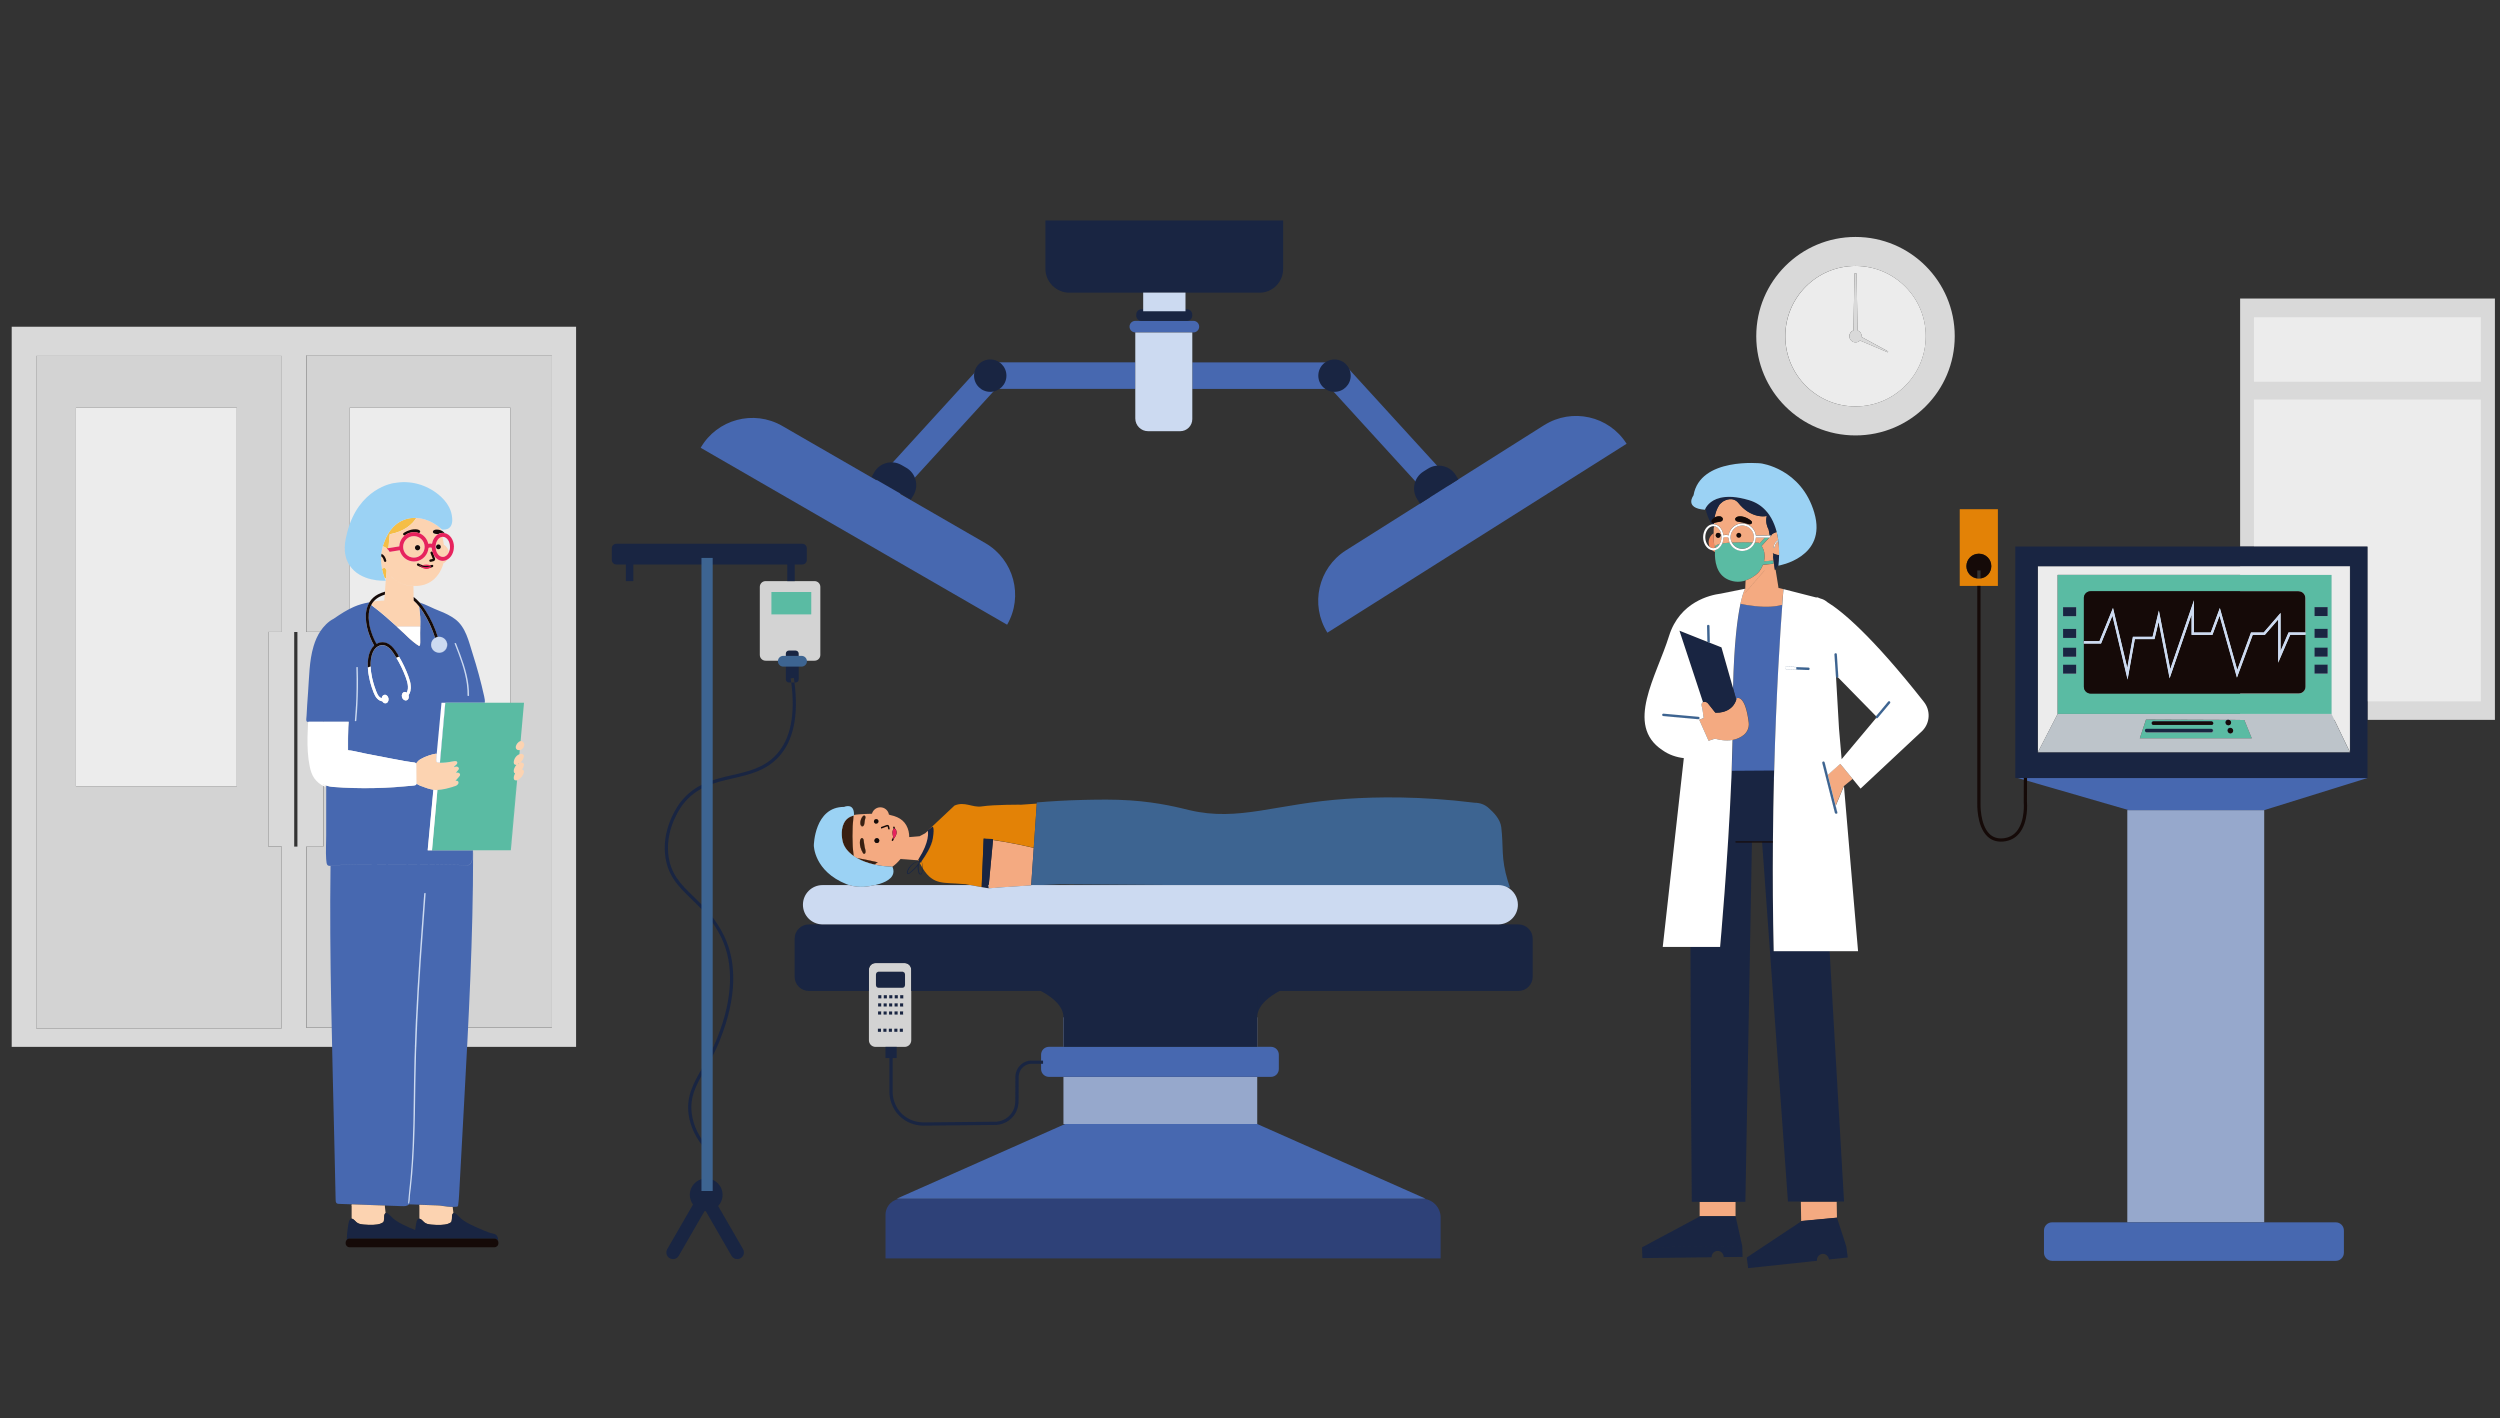 <?xml version="1.0" encoding="UTF-8"?>
<svg xmlns="http://www.w3.org/2000/svg" id="Calque_1" viewBox="0 0 855 485">
  <rect x="0" y="0" width="855" height="485" fill="#333333" stroke="none"/>
  <path d="m766.12,193.65v52.54h37.62v-52.54h-37.62Zm0-91.54v84.82h43.56v59.27h43.58V102.11h-87.15Zm4.72,6.39v22.06h77.61v-22.06h-77.61Zm0,85.15v46.21h32.9v-46.21h-32.9Zm0-57v50.28h38.84v52.93h38.76v-103.21h-77.61Zm0-28.14v22.06h77.61v-22.06h-77.61Zm0,85.15v46.21h32.9v-46.21h-32.9Zm0-57v50.28h38.84v52.93h38.76v-103.21h-77.61Zm-134.18-21.38c.02-.09.03-.19.03-.29,0-.91-.58-1.69-1.4-1.97l-.36-19.52h-.69l-.36,19.52c-.82.29-1.4,1.06-1.4,1.97,0,1.16.94,2.12,2.12,2.12.6,0,1.13-.24,1.51-.65l9.53,4.07.14-.3-9.1-4.94h-.01Zm0,0c.02-.09.03-.19.03-.29,0-.91-.58-1.69-1.4-1.97l-.36-19.52h-.69l-.36,19.52c-.82.29-1.4,1.06-1.4,1.97,0,1.16.94,2.12,2.12,2.12.6,0,1.13-.24,1.51-.65l9.53,4.07.14-.3-9.1-4.94h-.01Zm0,0c.02-.09.03-.19.03-.29,0-.91-.58-1.69-1.4-1.97l-.36-19.52h-.69l-.36,19.52c-.82.29-1.4,1.06-1.4,1.97,0,1.16.94,2.12,2.12,2.12.6,0,1.13-.24,1.51-.65l9.53,4.07.14-.3-9.1-4.94h-.01Zm0,0c.02-.09.03-.19.03-.29,0-.91-.58-1.69-1.4-1.97l-.36-19.52h-.69l-.36,19.52c-.82.29-1.4,1.06-1.4,1.97,0,1.16.94,2.12,2.12,2.12.6,0,1.13-.24,1.51-.65l9.53,4.07.14-.3-9.1-4.94h-.01Zm-2.08-34.24c-18.75,0-33.94,15.19-33.94,33.94s15.19,33.94,33.94,33.94,33.94-15.19,33.94-33.94-15.19-33.94-33.94-33.94h0Zm0,57.96c-13.26,0-24.02-10.75-24.02-24.02s10.75-24.02,24.02-24.02,24.02,10.75,24.02,24.02-10.75,24.02-24.02,24.02Zm2.12-24.02c0-.91-.58-1.69-1.4-1.97l-.36-19.52h-.69l-.36,19.52c-.82.29-1.4,1.06-1.4,1.97,0,1.16.94,2.12,2.12,2.12.6,0,1.13-.24,1.51-.65l9.53,4.07.14-.3-9.1-4.94c.02-.09.03-.19.03-.29h-.01Zm-.03.29c.02-.09.03-.19.03-.29,0-.91-.58-1.69-1.4-1.97l-.36-19.52h-.69l-.36,19.52c-.82.29-1.4,1.06-1.4,1.97,0,1.16.94,2.12,2.12,2.12.6,0,1.13-.24,1.51-.65l9.53,4.07.14-.3-9.1-4.94h-.01Zm0,0c.02-.09.03-.19.03-.29,0-.91-.58-1.69-1.4-1.97l-.36-19.52h-.69l-.36,19.52c-.82.29-1.4,1.06-1.4,1.97,0,1.16.94,2.12,2.12,2.12.6,0,1.13-.24,1.51-.65l9.53,4.07.14-.3-9.1-4.94h-.01Zm0,0c.02-.09.03-.19.03-.29,0-.91-.58-1.69-1.4-1.97l-.36-19.52h-.69l-.36,19.52c-.82.29-1.4,1.06-1.4,1.97,0,1.16.94,2.12,2.12,2.12.6,0,1.13-.24,1.51-.65l9.53,4.07.14-.3-9.1-4.94h-.01Zm0,0c.02-.09.03-.19.03-.29,0-.91-.58-1.69-1.4-1.97l-.36-19.52h-.69l-.36,19.52c-.82.29-1.4,1.06-1.4,1.97,0,1.16.94,2.12,2.12,2.12.6,0,1.13-.24,1.51-.65l9.53,4.07.14-.3-9.1-4.94h-.01ZM4,111.74v246.28h193.02V111.74H4Zm92.35,239.96H12.38V121.73h83.96v94.4h-4.57v73.39h4.57v62.17h.01Zm4.26-62.17v-73.39h1.11v73.39h-1.11Zm88.12,61.97h-83.96v-61.97h5.79v-73.39h-5.79v-94.59h83.96v229.96h0Zm-96.95-135.37v73.39h8.84v-73.39h-8.84Zm9.94,0v73.39h8.84v-73.39h-8.84Zm-9.94,0v73.39h8.84v-73.39h-8.84Zm9.94,0v73.39h8.84v-73.39h-8.84Z" style="fill:#d9d9d9; stroke-width:0px;"></path>
  <path d="m492.69,416.39v13.99h-189.84v-14.93c0-3.04,2.47-5.5,5.5-5.5h177.91c3.55,0,6.44,2.88,6.44,6.44h0Z" style="fill:#2e4178; stroke-width:0px;"></path>
  <path d="m309.37,329.37h-9.93c-1.26,0-2.27,1.01-2.27,2.27v24.13c0,1.26,1.01,2.27,2.27,2.27h7.25s2.69,0,2.69,0c1.26,0,2.27-1.01,2.27-2.27v-24.13c0-1.26-1.01-2.27-2.27-2.27h-.01Zm-8.05,23.51h-1.06v-1.06h1.06v1.06Zm.1-5.89h-1.06v-1.06h1.06v1.06Zm0-2.76h-1.06v-1.06h1.06v1.06Zm0-2.8h-1.06v-1.06h1.06v1.06Zm1.78,11.46h-1.06v-1.06h1.06v1.06Zm.11-5.89h-1.06v-1.06h1.06v1.06Zm0-2.76h-1.06v-1.06h1.06v1.06Zm0-2.8h-1.06v-1.06h1.06v1.06Zm1.77,11.46h-1.06v-1.06h1.06v1.06Zm.11-5.89h-1.06v-1.06h1.06v1.06Zm0-2.76h-1.06v-1.06h1.06v1.06Zm0-2.8h-1.06v-1.06h1.06v1.06Zm1.77,11.46h-1.06v-1.06h1.06v1.06Zm.11-5.89h-1.06v-1.06h1.06v1.06Zm0-2.76h-1.06v-1.06h1.06v1.06Zm0-2.8h-1.06v-1.06h1.06v1.06Zm1.77,11.46h-1.06v-1.06h1.06v1.06Zm.11-5.89h-1.06v-1.06h1.06v1.06Zm0-2.76h-1.06v-1.06h1.06v1.06Zm0-2.8h-1.06v-1.06h1.06v1.06Zm-9.37-8.17c0-.5.42-.91.91-.91h8.11c.5,0,.91.42.91.91v3.64c0,.5-.42.91-.91.91h-8.11c-.5,0-.91-.42-.91-.91v-3.64Zm.68,18.56h1.06v1.06h-1.06v-1.06Zm.1-11.46h1.06v1.06h-1.06v-1.06Zm0,2.8h1.06v1.06h-1.06v-1.06Zm0,2.76h1.06v1.06h-1.06v-1.06Zm1.78,5.89h1.06v1.06h-1.06v-1.06Zm1.17-10.39h-1.06v-1.06h1.06v1.06Zm-1.06,1.73h1.06v1.06h-1.06v-1.06Zm0,2.76h1.06v1.06h-1.06v-1.06Zm1.77,5.89h1.06v1.06h-1.06v-1.06Zm1.17-10.39h-1.06v-1.06h1.06v1.06Zm-1.06,1.73h1.06v1.06h-1.06v-1.06Zm0,2.76h1.06v1.06h-1.06v-1.06Zm-1.28,12.09h3.84-3.84s0,0,0,0Zm3.05-6.2h1.06v1.06h-1.06v-1.06Zm.11-11.46h1.06v1.06h-1.06v-1.06Zm0,2.8h1.06v1.06h-1.06v-1.06Zm0,2.76h1.06v1.06h-1.06v-1.06Zm1.77,5.89h1.06v1.06h-1.06v-1.06Zm.11-11.46h1.06v1.06h-1.06v-1.06Zm0,2.8h1.06v1.06h-1.06v-1.06Zm0,2.76h1.06v1.06h-1.06v-1.06Zm1.63-12.67v3.64c0,.5-.42.91-.91.91h-8.11c-.5,0-.91-.42-.91-.91v-3.64c0-.5.42-.91.91-.91h8.11c.5,0,.91.42.91.91Zm-47.69-134.51h16.76c1.09,0,1.97.88,1.97,1.97v23.28c0,1.09-.88,1.97-1.97,1.97h-16.76c-1.09,0-1.97-.88-1.97-1.97v-23.28c0-1.09.88-1.97,1.97-1.97ZM104.81,121.52v94.59h5.79v73.39h-5.79v61.97h83.96V121.51h-83.96Zm69.82,147.38h-55.06v-129.43h55.06v129.43Zm-78.24-52.78v-94.4H12.38v229.96h83.96v-62.17h-4.57v-73.39h4.61Zm-15.36,52.78H25.96v-129.43h55.06v129.43Z" style="fill:#d3d3d3; stroke-width:0px;"></path>
  <path d="m770.85,108.5v22.06h77.61v-22.06h-77.61Zm0,28.14v50.28h38.84v52.93h38.76v-103.21h-77.61Zm-136.25-45.68c-13.26,0-24.02,10.75-24.02,24.02s10.75,24.02,24.02,24.02,24.02-10.75,24.02-24.02-10.75-24.02-24.02-24.02h0Zm11.04,29.55l-9.53-4.07c-.37.41-.91.65-1.51.65-1.16,0-2.12-.94-2.12-2.12,0-.91.58-1.69,1.4-1.97l.36-19.52h.69l.36,19.52c.82.29,1.4,1.06,1.4,1.97,0,.1-.01.2-.03.29l9.1,4.94-.14.3h.01Zm-526.09,18.97v129.43h55.06v-129.43h-55.06Zm-93.61,0v129.43h55.06v-129.43H25.93h0Zm777.81,54.17v63.71l-5.4-11.17-.98-2.03v-47.56h-93.65v47.56l-6.8,13.19v-63.71h106.83,0Zm-93.6,14.13v2.98h-4.47v-2.98h4.47Zm0,7.44v2.98h-4.47v-2.98h4.47Zm0,6.43v2.98h-4.47v-2.98h4.47Zm86-13.88v2.98h-4.47v-2.98h4.47Zm0,7.44v2.98h-4.47v-2.98h4.47Zm0,6.43v2.98h-4.47v-2.98h4.47Zm0,5.8v2.98h-4.47v-2.98h4.47Zm-86,0v2.98h-4.47v-2.98h4.47Z" style="fill:#ececec; stroke-width:0px;"></path>
  <path d="m429.97,368.3v16.11h-66.27v-16.11h66.27Zm-66.27-20.38v10.12h66.27v-10.12h-66.27Zm363.84,70.13h46.82v-140.99h-46.82v140.99h0Z" style="fill:#96a8cc; stroke-width:0px;"></path>
  <path d="m388.28,109.73h19.86c1.1,0,1.98.89,1.98,1.98h0c0,1.09-.89,1.98-1.98,1.98h-19.86c-1.1,0-1.98-.89-1.98-1.98h0c0-1.09.89-1.98,1.98-1.98Zm-43.85,103.92l-104.8-60.51c5.64-9.77,18.15-13.11,27.91-7.47h0l32.21,18.59,35.63-39.06,5.37,4.9v-6.19h47.53v9.08h-47.53v-.2l-32.95,36.11,29.17,16.84c9.77,5.64,13.11,18.15,7.47,27.91h-.01Zm183.7-68.27l-33.05,20.87,1.51-1.38-36.17-39.63-5.11,4.67v-5.98h-47.53v9.08h47.44l33.82,37.07-28.7,18.12c-9.53,6.01-12.38,18.64-6.37,28.18l102.33-64.61c-6.01-9.53-18.64-12.38-28.18-6.37h.01Zm-163.86,239.03c-19.2,8.52-38.4,17.02-57.6,25.54h180.89c-19.2-8.52-38.4-17.02-57.6-25.54h-65.71.01Zm-8.22-23.71v4.9c0,1.49,1.21,2.69,2.69,2.69h75.93c1.49,0,2.69-1.21,2.69-2.69v-4.9c0-1.49-1.21-2.69-2.69-2.69h-75.93c-1.49,0-2.69,1.21-2.69,2.69Zm418.33-83.64c11.78-3.67,23.54-7.32,35.32-10.98h-119.6c.68.2,1.35.38,2.03.59.36.11.75.21,1.11.32,11.59,3.35,23.17,6.71,34.75,10.07h46.39Zm24.45,140.98h-97.01c-1.54,0-2.78,1.25-2.78,2.78v7.61c0,1.54,1.25,2.78,2.78,2.78h97.01c1.54,0,2.78-1.25,2.78-2.78v-7.61c0-1.54-1.25-2.78-2.78-2.78Zm-637.03-126.21c.02,28.58-1.53,57.13-3.09,85.66-.55,10.17-1.1,20.32-1.66,30.5-.08,1.44-.16,2.86-.37,4.26-.01.08-.02.16-.07.23-.2.35-1.23.25-1.6.26h-.18c-.6.01-1.18-.04-1.78-.1-1.17-.12-2.35-.36-3.52-.42-2.04-.08-4.06-.14-6.09-.22-1.17-.03-2.35-.08-3.52-.12-.67.67-1.6.66-2.62.62-1.86-.07-3.75-.13-5.61-.2-3.8-.13-7.59-.27-11.39-.42-1.44-.05-2.87-.1-4.3-.15-.3-.01-.62-.03-.86-.22-.31-.26-.35-.73-.35-1.14-.14-6.64-.3-13.29-.45-19.93-.7-31.46-1.73-62.9-1.3-94.34.35-.02.79-.07,1.34-.12,5.26-.49,10.66-.31,15.93-.37.86-.01,1.7-.02,2.55-.02,4.36-.03,8.73-.02,13.09.02,1.01,0,2.02.02,3.03.03,2.47.03,4.93.07,7.39.12,1.59.04,3.97.95,4.82-.83.32-.69.35-1.48.38-2.24.02-.64.04-1.27.05-1.89h.16c.01.36.01.71.01,1.02l.02.02Zm-16.21,13.71c.01-.16-.46-.18-.49-.01-.55,7.26-1.09,14.53-1.59,21.79-.49,7.24-.93,14.46-1.27,21.71-.07,1.44-.12,2.88-.18,4.31-.01.02-.01.04,0,.07h0c-.23,5.8-.38,11.59-.47,17.39-.05,3.59-.1,7.17-.16,10.74-.01.9-.03,1.8-.05,2.69-.07,2.69-.14,5.38-.26,8.06-.16,3.59-.38,7.18-.72,10.75-.25,2.78-.62,5.55-.8,8.34,0,.08,0,.15.05.21.05.05.15.03.21-.02.05-.05.08-.13.1-.21.23-.79.22-1.53.25-2.35.04-.89.22-1.79.32-2.66.16-1.56.32-3.11.46-4.67.02-.16.03-.32.04-.49.29-3.44.48-6.91.62-10.36.27-6.85.33-13.7.44-20.57.21-13.85.89-27.66,1.81-41.48.53-7.76,1.1-15.5,1.69-23.26h-.01Zm-4.48,86.75c-.16,3.59-.38,7.18-.72,10.75-.25,2.78-.62,5.55-.8,8.34,0,.08,0,.15.05.21.05.05.15.03.21-.02.05-.05.08-.13.1-.21.23-.79.22-1.53.25-2.35.04-.89.22-1.79.32-2.66.16-1.56.32-3.11.46-4.67.03-1.49.07-2.99.1-4.48.1-4.32.19-8.66.29-12.98-.07,2.69-.14,5.38-.26,8.06h-.01Zm.49-21.5c-.05,3.59-.1,7.17-.16,10.74.21-9.38.43-18.74.64-28.12-.23,5.79-.38,11.58-.47,17.38h-.01Zm4.69-80.1v.11h.01s0-.08-.01-.11Zm0,0v.11h.01s0-.08-.01-.11Zm-1.18,14.83c-.55,7.26-1.09,14.53-1.59,21.79-.49,7.24-.93,14.46-1.27,21.71-.07,1.44-.12,2.88-.18,4.31-.01.02-.01.04,0,.07h0c-.23,5.8-.38,11.59-.47,17.39-.05,3.59-.1,7.17-.16,10.74-.01.9-.03,1.8-.05,2.69-.07,2.69-.14,5.38-.26,8.06-.16,3.59-.38,7.18-.72,10.75-.25,2.78-.62,5.55-.8,8.34,0,.08,0,.15.05.21.05.05.15.03.21-.02.05-.05.08-.13.1-.21.23-.79.22-1.53.25-2.35.04-.89.22-1.79.32-2.66.16-1.56.32-3.11.46-4.67.02-.16.03-.32.04-.49.29-3.44.48-6.91.62-10.36.27-6.85.33-13.7.44-20.57.21-13.85.89-27.66,1.81-41.48.53-7.76,1.1-15.5,1.69-23.26.01-.16-.46-.18-.49-.01h-.01Zm20.71-65.18h-14.79l-1.71,18.2c.02-.2.03-.41.02-.6,0-.04,0-.1-.03-.13-.04-.05-.13-.04-.21-.04-.82.11-1.63.37-2.43.64h-.01c-1.01.32-1.97.76-2.89,1.29-.59.34-1.04.89-1.46,1.45-.2-.43-.78-.37-1.33-.46-.81-.11-1.62-.23-2.43-.37-1.58-.26-3.16-.57-4.72-.88-3-.58-6-1.15-9-1.74-1.84-.35-3.83-.92-5.78-1.14-.03-2.61,0-5.25.11-7.86.02-.6.08-1.23.13-1.84h-14.26c-.49-.38-.23-1.1-.18-2.16.13-2.61.3-5.21.5-7.82.38-5.02.38-10.85,1.9-15.9.56-1.86,1.33-3.64,2.39-5.21.94-1.4,2.61-3.24,4.45-4.14,0,0,0-.01.01-.01.08-.05.16-.11.24-.16,2.14-1.47,4.32-2.88,6.69-3.92,1.67-.73,3.4-1.22,5.16-1.52h.03s.01.02.01.03c.02.03.04.07.08.1-.37.64-.67,1.34-.87,2.12-1.01,3.96.53,9.04,2.53,12.58h-.01c-.48.45-.88.98-1.17,1.6-.87,1.77-1.09,3.85-.98,5.89.02.44.05.87.11,1.29.02.23.05.48.09.71.03.23.08.48.12.71.1.62.23,1.24.37,1.8.1.38.2.77.3,1.12.1.35.2.69.3,1,.19.59.36,1.1.53,1.49.04.13.09.25.13.35.31.78.68,1.59,1.32,2.21.11.11.23.21.36.3.02.03.05.04.09.07.1.08.22.14.33.2.01.01.03.01.05.02.12.07.24.11.36.15.01,0,.03,0,.04.01.13.04.25.07.38.09.02,0,.04,0,.07.01.25.47.71.76,1.17.68.65-.1,1.06-.83.94-1.63-.12-.8-.75-1.38-1.39-1.28-.51.08-.89.57-.95,1.16-.07-.02-.14-.04-.21-.08-.01,0-.03-.01-.04-.02-.09-.03-.16-.08-.24-.13h-.01c-.11-.08-.21-.16-.3-.25-.47-.46-.77-1.07-1.07-1.86-.32-.81-.9-2.41-1.34-4.33-.03-.14-.07-.29-.1-.44-.24-1.16-.44-2.43-.48-3.72-.07-1.78.15-3.57.9-5.1.21-.45.5-.83.82-1.15h.02c.11-.12.23-.23.35-.34h.01c.13-.1.26-.19.42-.26h0c.37-.23.79-.37,1.21-.42,2.33-.21,3.78,2.13,4.83,3.84.09.14.16.27.24.43.65,1.06,1.24,2.18,1.78,3.3.26.57.53,1.13.77,1.71.24.58.47,1.15.69,1.73h0c.35.96.68,2,.73,3.04.01.23.01.46-.01.68,0,.1-.01.2-.03.3-.07.44-.19.83-.35,1.17h-.01c-.27-.19-.6-.26-.9-.18-.64.18-.95.95-.73,1.73s.91,1.27,1.53,1.09c.64-.18.95-.95.73-1.73-.15-.52-.15-.53-.01-.02.21.76.01-.01.01-.01.13-.21.25-.45.36-.69.04-.12.1-.25.14-.38.03-.12.08-.25.11-.41.08-.26.11-.56.13-.84.02-.25.02-.51.01-.77-.05-1.16-.42-2.28-.79-3.31-.43-1.16-.91-2.32-1.46-3.44-.26-.57-.56-1.12-.84-1.68-.3-.56-.6-1.1-.92-1.63-.11-.2-.22-.38-.34-.59-1.12-1.82-2.82-4.57-5.76-4.3-.57.05-1.12.24-1.63.55-1.9-3.34-3.33-8.09-2.39-11.76.14-.58.35-1.11.62-1.6.24.22.5.43.76.61,2.77,2.09,5.38,4.4,7.95,6.74h.01c.25.24.5.47.76.7.43.38.84.79,1.26,1.18.13.13.27.26.42.38.53.51,1.03,1.01,1.56,1.5.18.16.35.33.54.49.35.31.71.64,1.09.93.1.1.21.18.32.26.26.21.54.42.81.61.31.22.64.43.95.62h.01c.41-.3.29-1.66.3-2.14h.01c.02-.87-.04-1.73-.02-2.59.01-.66.03-1.32.04-1.97.03-1.1.05-2.23-.02-3.32-.08-1.02-.18-2.04-.32-3.05-.02-.14-.04-.3-.07-.45.48.59.94,1.26,1.4,1.97,1.73,2.73,3.09,5.68,4.06,8.77-.8.48-1.35,1.36-1.35,2.36,0,1.51,1.24,2.74,2.74,2.74s2.74-1.23,2.74-2.74-1.24-2.74-2.74-2.74c-.15,0-.31.01-.47.04-.98-3.15-2.38-6.16-4.14-8.93-.7-1.1-1.41-2.06-2.15-2.87,2.37.76,4.53,2.02,6.91,2.92,1.8.68,3.74,1.63,5.29,2.78,3.7,2.74,4.7,7.7,6.03,11.86,1.52,4.76,2.83,9.58,3.91,14.46.18.76.33,1.56.23,2.31h0Zm-43.32-8.06c0-1.35-.04-2.69-.09-4.03,0-.18-.5-.16-.49,0,.16,4.75.11,9.49-.2,14.24-.09,1.35-.19,2.68-.31,4.02,0,.08.1.12.22.13.12,0,.25-.04.26-.13.09-.98.16-1.95.23-2.93.27-3.76.38-7.52.36-11.3h.01Zm37.93,5.61c.09-4.83-1.3-9.53-2.96-14.01-.48-1.3-.98-2.58-1.49-3.87-.05-.15-.55-.11-.48.07,1.75,4.48,3.54,9.02,4.19,13.81.18,1.33.26,2.66.24,4,0,.16.49.18.49,0h0Zm-38.8,8.75c.12,0,.25-.04.26-.13.09-.98.16-1.95.23-2.93.27-3.76.38-7.52.36-11.3,0-1.35-.04-2.69-.09-4.03,0-.18-.5-.16-.49,0,.16,4.75.11,9.49-.2,14.24-.09,1.35-.19,2.68-.31,4.02,0,.08.1.12.22.13h.01Zm4.52-15.63c.1.62.23,1.24.37,1.8-.13-.57-.26-1.17-.37-1.8Zm.18-24.9c.02-.05.05-.11.1-.16-.07.01-.12.01-.19.03.01.01.01.02.01.03.02.03.04.07.08.1Zm2.55,15.23c-.12.1-.25.21-.36.33.01,0,.01.01.01.01.11-.12.23-.23.35-.34Zm.43-.27s-.01.01-.02.01c-.13.08-.26.16-.38.26.13-.1.26-.19.42-.26h-.01Zm6.29,3.86h-.01c.65,1.06,1.24,2.18,1.78,3.3-.54-1.12-1.12-2.24-1.77-3.3Zm3.55,11.95h-.01s-.02.02-.02.04c.01-.01.02-.02.03-.04Zm1.38-1.46c-.02.29-.07.58-.13.84.08-.26.11-.56.13-.84Zm0,0c.02-.25.02-.51.01-.77-.05-1.16-.42-2.28-.79-3.31-.43-1.16-.91-2.32-1.46-3.44.54,1.12,1.02,2.28,1.45,3.44.37,1.03.73,2.16.79,3.31h0c.01.26.01.53,0,.77h0Zm-2.77-19.29c.13.13.27.26.42.38.53.51,1.03,1.01,1.56,1.5.18.16.35.33.54.49.35.31.71.64,1.09.93.1.1.21.18.32.26.26.21.54.42.81.61.31.22.64.43.95.62h.01c.41-.3.29-1.66.3-2.14h.01c.02-.87-.04-1.73-.02-2.59.01-.66.03-1.32.04-1.97h-8.04c.25.24.5.47.76.7.43.38.84.79,1.26,1.18v.03Zm12.47,7.15c1.51,0,2.74-1.23,2.74-2.74s-1.24-2.74-2.74-2.74c-.15,0-.31.01-.47.04-.33.05-.66.18-.93.34-.8.48-1.35,1.36-1.35,2.36,0,1.51,1.24,2.74,2.74,2.74Zm9.72,14.64c0,.16.49.18.49,0,.09-4.83-1.3-9.53-2.96-14.01-.48-1.3-.98-2.58-1.49-3.87-.05-.15-.55-.11-.48.07,1.75,4.48,3.54,9.02,4.19,13.81.18,1.33.26,2.66.24,4h0Zm-8.91,2.44l-1.71,18.2c-.02.35-.08.72-.1,1.09,0,.09-.01.19-.01.27,0,.32,0,.6.31.75.29.13.61.18.93.2h.03l1.83-20.51h-1.29,0Zm-4.74,50.46v-.11l.58-6.11,1.37-14.49c-1.37-.21-2.71-.71-3.98-1.18-.64-.24-1.26-.54-1.82-.91-.01.12-.03.23-.11.33-.15.21-.45.25-.71.29-9.18,1.02-18.46,1.21-27.67.51-.75-.05-1.58-.2-2.4-.48,0,5.74,0,11.48-.01,17.22,0,2.63-.19,5.35,0,7.98.14,2.03.37,2.32,1.52,2.25.35-.02.79-.07,1.34-.12,5.26-.49,10.66-.31,15.93-.37.86-.01,1.7-.02,2.55-.02,4.36-.03,8.73-.02,13.09.02,1.01,0,2.02.02,3.03.03,2.47.03,4.93.07,7.39.12,1.59.04,3.97.95,4.82-.83.32-.69.35-1.48.38-2.24.02-.64.04-1.27.05-1.89h-15.35.01Zm.01-.11v.11h.01s0-.08-.01-.11Zm-23.9-62.44c0-.18-.5-.16-.49,0,.16,4.75.11,9.49-.2,14.24-.09,1.35-.19,2.68-.31,4.02,0,.08.1.12.22.13.19-1.01.35-2.04.5-3.06.27-3.76.38-7.52.36-11.3,0-1.35-.04-2.69-.09-4.03h.01Zm478-20.98c-2.13-.22-3.81-.5-5.15-.81-1.01,4.72-2.2,13.42-2.54,28.84h0l1.14,4.05c.08-.19.13-.38.19-.6,0,0,2.86-1.45,4.07,8.34.2,1.6-.44,3.22-1.7,4.23-.9.72-2.16,1.42-3.86,1.73-.05,3.41-.15,6.96-.29,10.57-.03.88-.07,1.75-.1,2.64h14.54c.03-.92.05-1.83.08-2.74.72-26.63,2.08-47.39,2.77-56.72-2.1.6-5.03.89-9.14.46h-.01Z" style="fill:#4768b0; stroke-width:0px;"></path>
  <path d="m143.3,182.33c-.55-.21-1.13-.32-1.75-.32-1.21,0-2.3.44-3.17,1.14-.16-.03-.32-.11-.43-.21-.09-.09-.12-.18-.12-.27s.04-.2.14-.29c.41-.34,1.93-1.17,3.43-1.32,1.92-.18,2.25.54,2.25.54,0,0,.22.45-.35.73h0Zm-11.23,9.35c-.24-1.06-.75-1.82-1.48-2.21-.01-.01-.02-.01-.03-.02-.02-.02-.04-.03-.07-.04-.02-.01-.05-.02-.08-.03v.02c-.02.14-.03.27-.04.42-.01-.01-.03-.02-.05-.02,0,.08.01.14.03.22v.02c0,.05-.01.1-.01.15v.08s.05.03.08.05c.42.31.7.83.86,1.55.04.19.21.32.41.32.03,0,.05-.01.09-.01.22-.05.35-.26.31-.49l-.02-.02Zm-.42,2.4c-.21.11-.44.22-.68.3-.12.04-.24.08-.35.1.26,1.37.65,2.49.95,3.26.14.01.3.02.45.02l.21-2.63v-.02c-.21-.32-.41-.66-.58-1.02h0Zm2.2,3.15l.62.67s.07.01.1.01c-.24-.21-.49-.44-.72-.68Zm14.29-3.81c-.1-.2-.33-.27-.55-.19-.02.01-.21.1-.54.16-.69-.47-1.87-.29-2.64-.1-.38-.12-.81-.29-1.25-.54-.2-.11-.45-.03-.56.15-.11.2-.03.45.15.56.51.27,1,.48,1.47.61.45.3,1.02.56,1.64.51.59-.02.94-.19,1.15-.35.55-.11.88-.26.91-.27.2-.1.29-.34.19-.55v.02Zm-1.63-6.03c-.02.32-.08.62-.15.92.11-.37.3-.73.54-1.05-.12.02-.24.07-.37.13h-.01Zm2.23,3.55l-.48-1.32-.26-.72c-.02-.05-.05-.11-.1-.14-.11-.1-.26-.14-.43-.09-.2.08-.31.31-.23.53l.78,1.95-.9.2c-.11.02-.2.1-.25.19s-.08.19-.05.3c.04.19.21.32.41.32.03,0,.05-.01.09-.01l.08-.02.87-.2c.41-.13.62-.56.5-.99h-.02Zm-10.67-13.12c-2.1.81-3.59,2.23-4.65,3.68-.33.47-.64.93-.88,1.38-.77,1.37-1.18,2.63-1.44,3.34-.07.2-.13.41-.19.6.16.05.32.11.48.19.01.01.02.01.03.02.02,0,.04.01.05.02.09.04.18.09.26.15.03.01.07.03.09.05.02.01.03.02.05.03.04.02.09.05.13.09.07.05.13.11.2.16h.01c.07.05.13.11.19.16.13.12.26.26.37.42l.07-.68.44-4.71c5.04-.96,7.74-3.4,9.11-5.61-1.5-.07-2.98.15-4.35.69l.02.02Z" style="fill:#f5be46; stroke-width:0px;"></path>
  <path d="m586.05,182.39c-.79.49-1.38,1.29-1.6,2.27-.19.83-.08,1.67.27,2.39.36.25.79.41,1.24.41.12,0,.24-.01.36-.04-.19-1.58-.27-3.32-.27-5.01h0Zm.46,6.18v-.02c0-.15.01-.31.02-.46-.03.01-.07.02-.1.02-.15.03-.31.04-.47.04s-.31-.01-.46-.04c.27.27.61.5.99.68.01,0,.03.01.05.02-.02-.08-.03-.15-.04-.24Zm3.26-3.41c-.08-.02-.19.02-.21.12l-.14.51c.12-.02.24-.03.36-.04l.11-.37c.02-.09-.02-.18-.12-.21h0Zm1.77.43c.03.08.07.15.11.23.01-.09.02-.16.01-.24-.04,0-.09,0-.12.01h0Z" style="fill:#f18b62; stroke-width:0px;"></path>
  <path d="m153.5,188.85c-.32.73-.86,1.29-1.47,1.5.07-1.28-.04-2.68-.24-4.07.71.43,1.28,1.1,1.57,1.94.07.2.12.43.14.62h0Zm-4.76,2.09l-.48-1.32-.26-.72c-.02-.05-.05-.11-.1-.14-.11-.1-.26-.14-.43-.09-.2.08-.31.31-.23.53l.78,1.95-.9.2c-.11.02-.2.1-.25.19.14.22.31.42.51.59l.87-.2c.41-.13.62-.56.5-.99h0Zm3.16.81c-.04.3-.11.59-.19.86.55-.3.99-.75,1.29-1.26-.34.21-.71.34-1.1.41h.01Zm-10.45,12.43l-.05-3.76c-.46-.01-.93-.05-1.41-.13,0,0-2.76-.18-5.4-2.4-.03,0-.07-.01-.1-.01l4.65,4.96,2.35,2.5-.02-1.15h-.02Zm-7.59-6.97l.62.67s.07.01.1.01c-.24-.21-.49-.44-.72-.68Zm-2.23,215.32h.04c-.01-.09-.02-.15-.02-.23-3.8-.13-7.59-.27-11.39-.42v.15c-.02.13-.04.25-.07.37,0,.04.02.09.07.11v4.24c.2.03.45.15.73.37.33.26.6.62.93.9.68.55,1.59.69,2.44.77,1.09.1,2.18.12,3.26.09.9-.03,1.82-.11,2.65-.47.35-.15.89-.38.96-.79.11-.5.15-1.02.15-1.53-.01-.64.18-1.09.5-1.24-.07-.79-.18-1.57-.27-2.36h.02Zm23.43,2.37c-.31.14-.5.6-.49,1.23,0,.51-.04,1.03-.15,1.53-.08.41-.61.64-.96.79-.83.35-1.75.44-2.65.47-1.07.03-2.18.01-3.26-.09-.86-.08-1.77-.22-2.44-.77-.33-.27-.6-.64-.93-.9-.29-.22-.55-.34-.75-.37v-4.24s-.07-.07-.07-.11c.02-.12.04-.24.07-.37v-.04c2.04.08,4.06.14,6.09.22,1.17.04,2.35.29,3.52.42.59.05,1.17.11,1.78.1.1.72.2,1.45.25,2.17h-.01Zm-28.68-208.99s-.01.01-.01.02c-.04.05-.08.11-.1.16-.03-.03-.05-.07-.08-.1,0-.01,0-.02-.01-.03-.01,0-.01-.01-.02-.02.08-.01.14-.02.22-.03Zm5.04-.54v.02c-1.25.07-2.48.16-3.7.32,0-.01.01-.01.02-.02,1.22-.15,2.44-.24,3.68-.32h0Zm10.1.12s-.03,0-.05-.01h0s.03-.01.04,0h.01Zm2.18,13.28h-.01c-.01.49.1,1.84-.3,2.15h-.01c-.32-.2-.65-.41-.95-.62-.27-.2-.55-.41-.81-.61-.11-.09-.22-.16-.32-.26-.37-.3-.73-.62-1.09-.93-.18-.15-.35-.32-.54-.49-.53-.49-1.03-.99-1.56-1.5-.13-.12-.27-.25-.42-.38-.42-.41-.83-.8-1.26-1.18-.25-.23-.5-.46-.76-.7h8.04c-.01.67-.03,1.33-.04,1.97-.02.86.04,1.72.02,2.58v-.03Zm13.34,46.8c-.43.49-.84.96-1.27,1.46.3-.02.65-.03.86.18.21.2.21.56.08.81-.42.81-1.61,1.02-2.4,1.27-1.1.34-2.24.6-3.37.77-.45.07-.9.11-1.35.12-.04.01-.08.01-.12.01-.43,0-.86-.03-1.28-.1-1.37-.21-2.71-.71-3.98-1.18-.64-.24-1.26-.54-1.82-.91.01-.08.01-.16.01-.24-.01-2.02-.02-4.03-.04-6.05h-.01v-.16c0-.18-.03-.31-.09-.42.42-.56.87-1.1,1.46-1.45.91-.54,1.87-.96,2.89-1.3h.01c.8-.24,1.61-.51,2.43-.62.08,0,.16-.01.21.04.03.03.03.09.03.13.01.2,0,.41-.02.6-.02.35-.08.72-.1,1.09,0,.09-.01.19-.01.27,0,.32,0,.6.31.75.29.13.61.18.93.2h.03c.46.04.9-.01,1.36-.03,1.21-.05,2.38-.33,3.57-.5.33-.04.73-.05.92.22.22.31-.01.76-.3,1.01-.29.25-.65.48-.76.84.34-.13.72-.26,1.07-.2.36.07.7.44.6.79-.04.14-.13.25-.23.36-.26.31-.54.62-.79.92.31-.03.65-.07.94.05.3.11.55.42.5.72-.03.2-.16.37-.3.54h.03Zm22.12-4.23c-.08-.27-.32-.47-.6-.54-.21-.05-.43-.04-.62,0,.04-.03.08-.08.12-.11.49-.45.84-.98,1-1.6.1-.22.15-.47.1-.7-.08-.27-.32-.47-.6-.54-.31-.08-.62-.02-.91.09-.03.01-.05.02-.08.03-.3.12-.57.31-.79.51-.45.41-.79.92-.95,1.5-.14.49-.29,1.29.3,1.55.16.07.32.09.49.07-.36.36-.65.83-.79,1.34-.14.49-.29,1.29.3,1.55.02.01.03.02.05.02-.15.24-.27.51-.35.79-.14.49-.29,1.29.3,1.55.21.09.42.1.61.05.03-.01.07-.02.11-.03.46-.14.88-.56,1.22-.87.49-.45.84-.98,1-1.6.1-.22.15-.47.1-.7-.08-.27-.32-.47-.6-.54-.02,0-.03-.01-.05-.01.26-.33.46-.7.56-1.11.1-.22.15-.47.1-.7h-.03Zm-1.81-.04s-.07.05-.1.07l.03-.29s.05-.03.09-.04l-.02.26h0Zm.02-.26l-.02.26s-.07.05-.1.07l.03-.29s.05-.03.09-.04h0Zm0,0l-.02.26s-.07.05-.1.07l.03-.29s.05-.03.09-.04h0Zm1.06-4.74c-.2.14-.44.24-.67.27-.02,0-.04.01-.07,0-.36.05-.72-.03-.98-.25h0c-.25-.23-.38-.59-.29-1.06.14-.68.82-1.62,1.56-1.79h0s.04-.01.05-.02c.32-.05.65.04.94.36.71.78.18,1.94-.56,2.49h.02Zm-37.09-58.35l-.65-.08c.16-.01.34-.01.53-.02l.12.1h0Zm10.07-6.16h-.07c-1.3-.03-2.43-.89-3.09-2.17l.48,1.32c.12.44-.1.86-.5.99l-.87.2-.08.02s-.05.01-.09.01c-.19,0-.35-.13-.41-.32-.02-.11,0-.21.05-.3s.14-.16.25-.19l.9-.2-.78-1.95c-.08-.21.03-.45.23-.53.15-.05.31-.01.43.09-.13-.46-.23-.93-.25-1.45-.19-.07-.46-.12-.75-.07-.23.32-.43.68-.54,1.05,0,.01-.01.01-.01.02-.58,2.13-2.51,3.7-4.81,3.7s-4.32-1.64-4.86-3.85l-3.45.56c-.12-.21-.25-.42-.41-.6,0,0,0-.01-.01-.01-.11-.14-.24-.29-.37-.42-.05-.05-.12-.11-.19-.16h-.01c-.07-.05-.13-.11-.2-.16-.04-.03-.09-.07-.13-.09-.02-.01-.03-.02-.05-.03-.02-.02-.05-.04-.09-.05-.09-.05-.18-.11-.26-.15-.01-.01-.03-.02-.05-.02-.01-.01-.02-.01-.03-.02-.15-.07-.31-.13-.48-.19-.19.65-.32,1.27-.43,1.89-.03.22-.07.45-.09.66.02.01.05.02.08.03.02.01.04.02.07.04.01.01.02.01.03.02.73.38,1.24,1.14,1.48,2.21.04.22-.09.44-.31.49-.03,0-.05.01-.09.01-.19,0-.35-.13-.41-.32-.15-.71-.45-1.24-.86-1.55-.02-.02-.04-.04-.08-.05-.02.33-.03.66-.03.96,0,1.18.13,2.29.32,3.26.11-.02.23-.05.35-.1.24-.08.47-.19.68-.3.18.36.36.7.58,1.02v.02l-.21,2.63-.07.83-.29,3.79-.08,1.02-.15,1.98v.02c-1.25.07-2.48.16-3.7.32-.3.34-.56.72-.76,1.13.24.22.5.43.76.61,2.77,2.09,5.38,4.4,7.95,6.74h8.05c.03-1.1.05-2.23-.02-3.32-.08-1.02-.18-2.04-.32-3.05-.02-.14-.04-.3-.07-.45-.58-.73-1.17-1.37-1.79-1.9-.02,0-.03,0-.05-.01v-.15l-2.35-2.5-4.65-4.96-.62-.67c.23.24.48.47.72.68,2.63,2.23,5.4,2.4,5.4,2.4.48.08.95.12,1.41.13,5.58.3,8.95-3.11,10.28-7.67.01-.04.03-.09.03-.14h0c.08-.27.14-.57.19-.87-.15.03-.31.04-.48.04l.04.05Zm-10.71,6.08c.16-.01.34-.01.53-.02l.12.1-.65-.08h0Zm7.26-3.92s-.36.16-.91.27c-.21.16-.57.33-1.15.35-.62.04-1.21-.21-1.64-.51-.47-.13-.95-.33-1.47-.61-.19-.11-.26-.35-.15-.56.11-.19.35-.26.56-.15.44.24.86.42,1.25.54.77-.19,1.95-.36,2.64.1.32-.07.51-.15.54-.16.21-.09.45-.01.55.19.1.2.01.45-.19.55v-.02Zm-13.38,3.95s-.07-.01-.1-.01l-.62-.67c.23.24.48.47.72.68Zm13.49-16.24h.01s-.26.64.6.87h0c.09.03.2.05.32.07.29.03.56.07.79.1-.32.19-.61.44-.87.72-.59.66-1.03,1.55-1.22,2.54-.36-.08-.81-.1-1.28.02-.35-1.69-1.56-3.07-3.15-3.66.58-.29.35-.73.35-.73,0,0-.32-.71-2.25-.54-1.5.13-3.04.96-3.43,1.32-.1.09-.14.19-.14.29s.03.19.12.27c.1.1.25.18.43.21-1.07.88-1.79,2.21-1.83,3.72l-3.66.59.44-4.71c5.04-.96,7.74-3.4,9.11-5.61,1.91.1,3.86.69,5.66,1.7.9.51,1.77,1.12,2.58,1.83.05.24.12.5.18.77-.27-.12-.6-.21-.99-.26-.75-.1-1.18.02-1.45.18-.25.14-.33.32-.33.32v-.03Zm-4.78.67c-.55-.21-1.13-.32-1.75-.32-1.21,0-2.3.44-3.17,1.14-.16-.03-.32-.11-.43-.21-.09-.09-.12-.18-.12-.27s.04-.2.14-.29c.41-.34,1.93-1.17,3.43-1.32,1.92-.18,2.25.54,2.25.54,0,0,.22.45-.35.73h0Zm-11.53,9.83s-.05.01-.09.01c-.19,0-.35-.13-.41-.32-.15-.71-.45-1.24-.86-1.55-.01-.04-.02-.09-.03-.13h0c-.01-.07-.02-.1-.03-.15v-.02c-.02-.08-.03-.14-.03-.22.02,0,.04.01.05.02.01-.13.02-.26.04-.42v-.02s.05.02.08.03c.02.01.04.02.07.04.01.01.02.01.03.02.73.38,1.24,1.14,1.48,2.21.04.22-.09.44-.31.49v.02Zm9.59,5.79l-.65-.08c.16-.01.34-.01.53-.02l.12.1h0Zm6.61-4s-.36.16-.91.27c-.21.16-.57.33-1.15.35-.62.04-1.21-.21-1.64-.51-.47-.13-.95-.33-1.47-.61-.19-.11-.26-.35-.15-.56.11-.19.35-.26.56-.15.44.24.86.42,1.25.54.77-.19,1.95-.36,2.64.1.32-.07.51-.15.54-.16.21-.09.45-.01.55.19.1.2.01.45-.19.55v-.02Zm-1.06-6.7c-.23.32-.43.68-.54,1.05.08-.3.13-.6.15-.92.13-.07.25-.11.37-.13h.01Zm1.35,4.68l-.87.2-.08.02s-.05.01-.09.01c-.19,0-.35-.13-.41-.32-.02-.11,0-.21.05-.3s.14-.16.25-.19l.9-.2-.78-1.95c-.08-.21.03-.45.23-.53.15-.05.31-.01.43.09.04.03.08.09.1.14l.26.72.48,1.32c.12.44-.1.86-.5.99h.02Zm-16.49.23s-.05.01-.09.01c-.19,0-.35-.13-.41-.32-.15-.71-.45-1.24-.86-1.55-.02-.02-.04-.04-.08-.05v-.08c0-.05.01-.1.01-.15v-.02c-.02-.08-.03-.14-.03-.22.02,0,.04.01.05.02.01-.13.02-.26.04-.42v-.02s.05.02.08.03c.02.01.04.02.07.04.01.01.02.01.03.02.73.38,1.24,1.14,1.48,2.21.04.22-.09.44-.31.49l.02.02Zm9.78-8.82c-2.04,0-3.68,1.64-3.68,3.68s1.64,3.68,3.68,3.68,3.68-1.64,3.68-3.68-1.64-3.68-3.68-3.68Zm1.26,4.88c-.5,0-.9-.41-.9-.9s.41-.9.9-.9.9.41.9.9-.41.9-.9.9Zm8.99-1.93c-.12-.91-.29-1.82-.47-2.7-.76.03-1.44.56-1.85,1.36-.15.26-.27.57-.35.89-.1.36-.15.77-.15,1.18,0,1.9,1.1,3.43,2.46,3.44h.01c.21,0,.42-.03.61-.11.07-1.28-.04-2.68-.24-4.07h-.01Zm-1.17,1.22c-.14.21-.41.35-.68.35-.46,0-.83-.37-.83-.83s.37-.83.83-.83c.02,0,.03,0,.05.01.44.02.78.38.78.82,0,.18-.05.34-.15.48h0Z" style="fill:#fcd3b1; stroke-width:0px;"></path>
  <path d="m605.85,182.85c-.09.07-.16.14-.23.23-.11.11-.21.22-.31.35-.08.11-.15.23-.23.35-.03.05-.08.12-.11.19.05-.07.11-.12.18-.19.05-.07.12-.14.19-.21.15-.16.3-.33.46-.5.04-.05.1-.1.14-.15l-.08-.08h0Zm-.78-.65c-.26.29-.54.59-.8.88h.96l-.16-.88h0Zm1.41,9.44l-.62.07-2.57.26c.3-1.24.35-2.69-.24-4.17-.14-.36-.34-.73-.58-1.1.83-.91,1.66-1.81,2.49-2.72.03-.07.08-.13.11-.19h-1.45c-.61.67-1.23,1.34-1.83,2.02-.07-.08-.13-.15-.21-.23h0s-.54-.04-1.41-.07c-.72,1.69-2.39,2.88-4.33,2.88-1.82,0-3.41-1.04-4.19-2.58-.04-.08-.08-.15-.11-.23-.62.03-1.22.09-1.75.16-.12.01-.24.02-.36.04-.13.02-.26.03-.41.05h0c-.51,1.17-1.41,2.03-2.48,2.25-.01.14-.02.3-.02.46v.02c.01.09.02.16.04.24-.02-.01-.04-.02-.05-.02-.1,2.83.38,7.65,4.52,9.45,2.25.99,4.29.84,5.97.29h0s.03-.01.04-.02c1.24-.41,2.27-1.03,3.04-1.61.96-.73,1.51-1.37,1.51-1.37,0,0,.49-.6.98-1.58.12-.24.24-.51.35-.8l2.31-.24,1.37-.14-.11-1.11v.02Zm-14.95-6.07c.03.08.07.15.11.23.01-.09.02-.16.01-.24-.04,0-.09,0-.12.01h0Zm-5.02,2.99c-.01.07-.01.14-.01.22.01,0,.03.01.05.02-.02-.08-.03-.15-.04-.24Zm5.78-3.05c.67,1.28,2,2.16,3.54,2.16s2.9-.89,3.56-2.19c-1.85-.05-4.61-.09-7.11.03Zm-5.59,1.11s-.04.26-.1.71c.61-.2,1.14-.67,1.52-1.32-.66.15-1.14.35-1.42.6h0Zm-408.7,66.83s.04,0,.05-.01l1.17-13.1-1.24,13.11h.01Zm-.29,3.12l-.13,1.41s.04-.02.08-.03l.12-1.38s-.04.01-.07,0h0Zm-.96,10.33l-2.25,23.9h.21l2.15-23.93s-.08.02-.11.03Zm-24.46-26.56l-1.83,20.51c.46.04.9-.01,1.36-.03,1.21-.05,2.38-.33,3.57-.5.33-.04.73-.05.92.22.22.31-.01.76-.3,1.01-.29.25-.65.48-.76.84.34-.13.72-.26,1.07-.2.36.07.7.44.6.79-.04.14-.13.25-.23.36-.26.31-.54.62-.79.92.31-.03.65-.07.94.05.3.11.55.42.5.72-.03.2-.16.37-.3.54-.43.49-.84.96-1.27,1.46.3-.02.65-.03.86.18.21.2.21.56.08.81-.22.44-.67.69-1.14.88-.43.16-.89.27-1.26.38-1.1.34-2.24.6-3.37.77-.45.07-.9.11-1.35.12l-1.27,14.23-.58,6.39h26.74l2.25-23.9c-.2.04-.41.03-.61-.05-.59-.25-.45-1.05-.3-1.55.08-.27.2-.55.35-.79-.02,0-.03-.01-.05-.02-.59-.25-.45-1.05-.3-1.55s.43-.96.79-1.34c-.16.02-.32,0-.49-.07-.59-.25-.45-1.05-.3-1.55.16-.58.51-1.1.95-1.5.22-.2.49-.38.79-.51l.13-1.41c-.36.05-.72-.03-.98-.25h0c-.25-.23-.38-.59-.29-1.06.14-.68.82-1.62,1.56-1.79h0l1.24-13.12h-26.96.03Zm25.01,20.74l-.03.29s.07-.04.1-.07l.02-.26s-.07.03-.09.04h0Zm590.27-14.85c-11.21-.04-22.42-.1-33.63-.14l-2.13,6.45h38.31c-.86-2.1-1.7-4.2-2.55-6.3h0Zm-11.21,4.24h-22.13c-.31,0-.56-.24-.56-.56s.24-.56.56-.56h22.13c.31,0,.56.24.56.56s-.24.56-.56.56Zm0-2.55h-19.86c-.31,0-.56-.24-.56-.56s.24-.56.56-.56h19.86c.31,0,.56.24.56.56s-.24.56-.56.56Zm4.83-.77c0-.5.42-.91.91-.91s.91.42.91.91-.42.91-.91.91-.91-.42-.91-.91Zm1.62,3.68c-.5,0-.91-.42-.91-.91s.42-.91.91-.91.91.42.91.91-.42.91-.91.91Zm28.88-23.37v2.98h4.47v-2.98h-4.47Zm0-5.8v2.98h4.47v-2.98h-4.47Zm0-6.43v2.98h4.47v-2.98h-4.47Zm0-7.44v2.98h4.47v-2.98h-4.47Zm-9,8.54l-2.72,6.3v-12.98l-5.77,6.68h-4.35l-3.7,10.06-1,2.71-5.95-21.16-3.11,8.39h-5.74v-11.03l-8.11,23.55-3.89-20.05-2.16,9h-6.74l-1.91,10.6-4.88-20.5-4.64,11.4h-5.33v.83h5.88l3.88-9.5,5.19,21.84,2.49-13.85h6.72l1.4-5.9,3.76,19.32,7.5-21.77v6.88h7.16l2.42-6.53,5.95,21.18,1.11-3.03,4.28-11.62h4.15l4.56-5.27v14.78l4.11-9.52h5.19v-.83h-5.76Zm-77,11.15v2.98h4.47v-2.98h-4.47Zm0-5.8v2.98h4.47v-2.98h-4.47Zm0-6.43v2.98h4.47v-2.98h-4.47Zm0-7.44v2.98h4.47v-2.98h-4.47Zm86,0v2.98h4.47v-2.98h-4.47Zm0,7.44v2.98h4.47v-2.98h-4.47Zm0,6.43v2.98h4.47v-2.98h-4.47Zm0,5.8v2.98h4.47v-2.98h-4.47Zm-9-11.15l-2.72,6.3v-12.98l-5.77,6.68h-4.35l-3.7,10.06-1,2.71-5.95-21.16-3.11,8.39h-5.74v-11.03l-8.11,23.55-3.89-20.05-2.16,9h-6.74l-1.91,10.6-4.88-20.5-4.64,11.4h-5.33v.83h5.88l3.88-9.5,5.19,21.84,2.49-13.85h6.72l1.4-5.9,3.76,19.32,7.5-21.77v6.88h7.16l2.42-6.53,5.95,21.18,1.11-3.03,4.28-11.62h4.15l4.56-5.27v14.78l4.11-9.52h5.19v-.83h-5.76Zm-77-8.54v2.98h4.47v-2.98h-4.47Zm0,7.44v2.98h4.47v-2.98h-4.47Zm0,6.43v2.98h4.47v-2.98h-4.47Zm0,5.8v2.98h4.47v-2.98h-4.47Zm-1.96-30.84v47.54h93.65v-47.54h-93.65Zm8.95,7.93c0-1.27,1.03-2.3,2.3-2.3h71.17c1.27,0,2.3,1.03,2.3,2.3v11.77h-5.74l-2.72,6.3v-12.98l-5.77,6.68h-4.35l-3.7,10.06-1,2.71-5.95-21.16-3.11,8.39h-5.74v-11.03l-8.11,23.55-3.89-20.05-2.16,9h-6.74l-1.91,10.6-4.88-20.5-4.64,11.4h-5.33v-14.76h-.01Zm2.3,32.66c-1.27,0-2.3-1.03-2.3-2.3v-14.76h5.88l3.88-9.5,5.19,21.84,2.49-13.85h6.72l1.4-5.9,3.76,19.32,7.5-21.77v6.88h7.16l2.42-6.53,5.95,21.18,1.11-3.03,4.28-11.62h4.15l4.56-5.27v14.78l4.11-9.52h5.19v17.75c0,1.27-1.03,2.3-2.3,2.3h-71.18Zm-451.16-34.75v7.66h13.63v-7.66h-13.63Z" style="fill:#5abba3; stroke-width:0px;"></path>
  <path d="m603.51,195.02l-5.42,6.28-1.18,1.37.04-1.35.09-2.82c1.24-.41,2.27-1.03,3.04-1.61.44-.09,1.91-.47,3.43-1.87h0Zm-22.23,216.02v4.91h12.28v-4.91h-12.28Zm46.95,5.42l-12,1.13-.23.02-.11-6.64h12.26l.09,5.49h-.01Zm-31.42-215.13h-.01s-6.07,1.25-6.07,1.25l.02-.02,6.05-1.23h.01Zm-.45,50.01c-.9.72-2.16,1.42-3.86,1.73-1.22.22-2.65.24-4.34-.05-.54-.1-1.09-.22-1.67-.38l-.02-.03v.03l-2.15.71-2.21-4.98-.99-2.21,1.52-.6-.46-3.4c-.34-.79-.44-1.68.23-2,.07-.04.15-.07.24-.09.11-.02.22-.03.33-.03.44,0,.86.19,1.14.53l.18.22,2.33,2.94s.62.07,1.5-.03c1.27-.15,3.09-.65,4.43-2.15h0c.5-.58.92-1.28,1.23-2.16h0c.08-.2.13-.41.19-.61,0,0,2.86-1.45,4.07,8.34.2,1.6-.44,3.22-1.7,4.23h0Zm37.24,15.05l-3,2.46-.04.03-2.78,6.68-2.68-10.59,4.24-3.77.68.81h0l3.59,4.37h-.01Zm-5.83,9.17l-.25.62-2.66-11,.24-.22,2.68,10.59h-.01Zm-30.74-77.04l-.09,2.82h-.09l.13-2.78h0s.03-.01.04-.02h.01Zm8.02-24.08h-.02s.01-.01.01-.01c0,0,.01,0,.01.01Zm-10.25,7.84c-.46-.09-.89.21-.98.67-.09.46.21.89.67.98.46.09.89-.21.98-.67.09-.46-.21-.89-.67-.98Zm0,0c-.46-.09-.89.21-.98.67-.09.46.21.89.67.98.46.09.89-.21.98-.67.09-.46-.21-.89-.67-.98Zm0,0c-.46-.09-.89.21-.98.67-.09.46.21.89.67.98.46.09.89-.21.98-.67.09-.46-.21-.89-.67-.98Zm0,0c-.46-.09-.89.21-.98.67-.09.46.21.89.67.98.46.09.89-.21.98-.67.09-.46-.21-.89-.67-.98Zm0,0c-.46-.09-.89.21-.98.67-.09.46.21.89.67.98.46.09.89-.21.98-.67.09-.46-.21-.89-.67-.98Zm0,0c-.46-.09-.89.21-.98.67-.09.46.21.89.67.98.46.09.89-.21.98-.67.09-.46-.21-.89-.67-.98Zm0,0c-.46-.09-.89.21-.98.67-.09.46.21.89.67.98.46.09.89-.21.98-.67.09-.46-.21-.89-.67-.98Zm0,0c-.46-.09-.89.21-.98.67-.09.46.21.89.67.98.46.09.89-.21.98-.67.09-.46-.21-.89-.67-.98Zm0,0c-.46-.09-.89.21-.98.67-.09.46.21.89.67.98.46.09.89-.21.98-.67.09-.46-.21-.89-.67-.98Zm0,0c-.46-.09-.89.21-.98.67-.09.46.21.89.67.98.46.09.89-.21.98-.67.09-.46-.21-.89-.67-.98Zm0,0c-.46-.09-.89.21-.98.67-.09.46.21.89.67.98.46.09.89-.21.98-.67.09-.46-.21-.89-.67-.98Zm0,0c-.46-.09-.89.21-.98.67-.09.46.21.89.67.98.46.09.89-.21.98-.67.09-.46-.21-.89-.67-.98Zm-8.38,5.85c.02.14.04.29.08.44,0-.15.01-.31.02-.46-.03.01-.07.02-.1.02h0Zm3.33-2.96c-.08-.02-.19.02-.21.12l-.14.51c.12-.02.24-.03.36-.04l.11-.37c.02-.09-.02-.18-.12-.21h0Zm1.77.43c.03.08.07.15.11.23.01-.09.02-.16.01-.24-.04,0-.09,0-.12.01h0Zm13.54-3.37c-.26.29-.54.59-.8.88h.96l-.16-.88h0Zm.86.72l-.08-.08c-.09.07-.16.14-.23.23-.11.11-.21.22-.31.35-.08.11-.15.23-.23.35-.03.05-.08.12-.11.19.05-.07.11-.12.18-.19h.23l-.04-.21c.15-.16.3-.33.46-.5.04-.05.1-.1.14-.15h0Zm-11.12-.68c-.46-.09-.89.21-.98.67-.09.46.21.89.67.98.46.09.89-.21.98-.67.09-.46-.21-.89-.67-.98Zm0,0c-.46-.09-.89.21-.98.67-.09.46.21.89.67.98.46.09.89-.21.98-.67.09-.46-.21-.89-.67-.98Zm0,0c-.46-.09-.89.21-.98.67-.09.46.21.89.67.98.46.09.89-.21.98-.67.09-.46-.21-.89-.67-.98Zm0,0c-.46-.09-.89.21-.98.67-.09.46.21.89.67.98.46.09.89-.21.98-.67.09-.46-.21-.89-.67-.98Zm0,0c-.46-.09-.89.21-.98.67-.09.46.21.89.67.98.46.09.89-.21.98-.67.09-.46-.21-.89-.67-.98Zm0,0c-.46-.09-.89.21-.98.67-.09.46.21.89.67.98.46.09.89-.21.98-.67.09-.46-.21-.89-.67-.98Zm0,0c-.46-.09-.89.21-.98.67-.09.46.21.89.67.98.46.09.89-.21.98-.67.09-.46-.21-.89-.67-.98Zm0,0c-.46-.09-.89.21-.98.67-.09.46.21.89.67.98.46.09.89-.21.98-.67.09-.46-.21-.89-.67-.98Zm0,0c-.46-.09-.89.21-.98.67-.09.46.21.89.67.98.46.09.89-.21.98-.67.09-.46-.21-.89-.67-.98Zm11.52,6.93l.14.9c.08-.22.15-.45.21-.69-.12-.07-.24-.13-.35-.21h0Zm-11.52-6.93c-.46-.09-.89.21-.98.67-.09.46.21.89.67.98.46.09.89-.21.98-.67.09-.46-.21-.89-.67-.98Zm0,0c-.46-.09-.89.21-.98.67-.09.46.21.89.67.98.46.09.89-.21.98-.67.09-.46-.21-.89-.67-.98Zm15.12,19.2s-.12,1.41-.32,4.06c-.03.42-.07.84-.09,1.32-2.1.6-5.03.89-9.14.46-2.13-.22-3.81-.5-5.15-.81.08-.33.14-.66.21-.95.72-3,1.32-4.06,1.38-4.18h.14s-.04,1.34-.04,1.34l1.18-1.37,5.42-6.28c-1.52,1.41-3,1.79-3.43,1.87.96-.73,1.51-1.37,1.51-1.37,0,0,.49-.6.98-1.58.12-.24.24-.51.35-.8l2.31-.24,1.37-.14-.11-1.11-.62.07c.19-.41.36-.84.54-1.33l.62,4.6c.07-.11.14-.21.21-.31l1.02,6.4h.22l1.46.36h-.01Zm-20.15-15.71l.11-.37c.02-.09-.02-.18-.12-.21-.08-.02-.19.02-.21.12l-.14.51c-.13.02-.26.03-.41.05.16-.38.29-.8.36-1.25.03-.26.05-.54.07-.81.24-.11.73-.27,1.27-.12.14.04.29.11.44.21.02.6.15,1.17.38,1.7-.62.03-1.22.09-1.75.16h0Zm13.85-1.94c-.61.67-1.23,1.34-1.83,2.02-.07-.08-.13-.15-.21-.23h0s-.54-.04-1.41-.07c.22-.54.35-1.11.36-1.71h3.09Zm1.24-2.75c-.89-1.71-.94-3.28-.64-4.61-.95.2-2,.16-3.08-.07-2.3-.5-4.7-1.96-6.49-4.25-1.96-2.52-4.72-1.04-5.34-.67-.02.01-.04.03-.07.04-.02.01-.03.02-.04.03-.67.5-1.05.93-1.15,1.05-.01.02-.02.03-.02.03-.86,1.27-1.39,2.83-1.64,4.36.27-.15.62-.29,1.03-.36,1.46-.25,1.73.65,1.73.65,0,0,.33.99-.9,1.18-.93.15-1.53.23-2.06.47-.01,0-.02.01-.03.01,0,.1-.01.21-.01.31,1.38.09,2.54,1.22,3.04,2.77.1.33.18.68.21,1.03.33-.12.77-.19,1.23-.13h.01c.18.03.36.09.55.16.3-2.3,2.28-4.09,4.66-4.09.46,0,.89.07,1.3.19,1.78.51,3.12,2.05,3.35,3.91h3.78c.26-.29.54-.59.8-.88l-.21-1.16v.02Zm-5.79-2.05c-.22.26-.66.38-1.04.26-.19-.05-.43-.13-.7-.22-.75-.21-1.75-.48-2.63-.58-1.59-.16-1.22-1.16-1.22-1.16h0s.31-.91,2.2-.69c1.24.14,2.49.91,3.1,1.41.11.1.21.19.26.25.1.11.14.24.14.37,0,.12-.03.23-.12.34h.01Zm-2.73.73c-.16-.02-.33-.03-.5-.03-1.9,0-3.49,1.34-3.89,3.11-.07.27-.1.58-.1.88,0,.66.15,1.29.45,1.83,2.5-.12,5.26-.09,7.11-.03.26-.55.43-1.15.43-1.8,0-2.04-1.52-3.72-3.49-3.96Zm-1.83,4.17c-.46-.09-.76-.53-.67-.98s.53-.76.98-.67c.46.09.76.53.67.98s-.53.76-.98.67Zm-6.14-2.07c-.46-1.07-1.29-1.82-2.26-1.89-.01.24-.02.49-.02.73-.02.56-.03,1.13-.03,1.71,0,1.69.09,3.43.27,5.01.09-.01.18-.03.26-.05.05-.45.1-.71.1-.71.27-.24.77-.45,1.42-.6h0c.26-.45.46-.95.55-1.52.04-.26.07-.55.07-.82,0-.68-.13-1.32-.36-1.85h0Zm-.26,1.91c-.18.14-.42.2-.66.15-.46-.09-.76-.53-.67-.98.04-.23.19-.44.37-.55.16-.12.37-.16.6-.12.46.09.76.53.67.98-.04.21-.15.38-.32.51h.01Zm20.37,6.09c-.27,0-.56-.03-.83-.1-.33-.08-.66-.19-.94-.34-.12-.07-.24-.13-.35-.21l.14.9v.02c-.02.1-.05.2-.09.29-.16.48-.34.92-.54,1.33l-2.57.26c.3-1.24.35-2.69-.24-4.17-.14-.36-.34-.73-.58-1.1.83-.91,1.66-1.81,2.49-2.72.05-.07.11-.12.18-.19h.23l-.04-.21c.15-.16.3-.33.46-.5.04-.05.1-.1.14-.15l-.08-.08c.44-.41.96-.7,1.53-.87.01.08.01.16.01.24l.08-.26c.05-.02.1-.03.15-.03.12.47.23.94.32,1.41.08.44.15.87.21,1.3-.1.04-.2.11-.3.18-.19.12-.35.27-.5.45-.43.47-.69,1.1-.82,1.87-.02.1.04.19.13.2h.03c.08,0,.15-.05.16-.13.09-.5.23-.92.44-1.28.19-.34.45-.62.75-.83.05-.03.11-.07.16-.1.23,1.78.27,3.44.25,4.83h.01Zm-2.69-6.74c-.15.16-.3.33-.46.5l.04.21h-.23c-.07.07-.12.12-.18.19.03-.07.08-.13.11-.19.08-.12.15-.24.23-.35.1-.13.2-.24.31-.35.07-.09.14-.16.23-.23l.08.08c-.04.05-.1.1-.14.15h0Zm1.69-1.12l-.08.26c0-.08,0-.16-.01-.24.03-.01.05-.02.09-.02h0Zm-293.41,112.05c.05-.09.11-.18.16-.25,3.77-5.96,3.21-9.11,3.08-9.64l-.89.83c-.64.33-1.28.68-1.92,1.01l-1.73.15-1.81.15c0-.67-.07-1.33-.21-1.95h.01c-.76-3.2-2.83-4.86-6.22-5.58-.01,0-.02,0-.03-.01-.15-.03-.31-.05-.48-.09-.01-.03-.01-.07-.02-.09-.23-1.4-1.46-2.47-2.93-2.47-1.37,0-2.52.93-2.87,2.2-1.28.02-2.65.09-4.12.18-.73.04-1.4.13-2.02.23,0,.07,0,.14-.01.22-.02,0-.08.01-.16.03-.01.04-.01.1-.01.14-.47,4.7-.49,9.22.07,13.66.34.24.71.48,1.1.69,2.44.44,4.81.91,7.14,1.46-.41.19-.76.47-1.04.8,1.58.34,3.29.58,5.09.66.18.02.35.02.55.02.13.01.27.02.43.02h0c1.04-.77,1.96-1.67,2.76-2.64.02-.03.05-.08.09-.11l4.54.47h.03l.71.05.78.05s-.02-.05-.04-.09c-.01-.03-.03-.07-.04-.1l.02-.02h.01l-.02.03Zm-19.79-13.08c.16-1.07.67-1.66.99-1.92.08-.07.16-.1.25-.1s.19.03.26.1c.19.16.26.5.16.78-.16.5-.23,1.05-.35,1.93-.16,1.15-.88.86-.88.86,0,0-.65-.27-.45-1.64h.01Zm1.52,10.98c-.08.08-.16.12-.24.12-.1,0-.2-.05-.27-.15-.31-.36-1.06-1.79-1.17-3.18-.14-1.78.51-2.07.51-2.07h0s.72-.33.83,1.15c.09,1.13.41,2.5.56,3.15.09.36,0,.78-.2.98h0Zm3.09-11.02c.01-.44.34-.78.78-.77.44.01.78.34.77.78-.01.43-.33.75-.75.77h-.04c-.35-.01-.67-.25-.75-.6h0c-.01-.07-.01-.12-.01-.18Zm1,7.42c-.46,0-.83-.37-.83-.83s.37-.83.83-.83.83.37.83.83-.37.83-.83.83Zm4.18-4.6h-.05c-.12,0-.23-.08-.25-.2l-.18-.83s-.03-.04-.09-.04h-.02l-.7.24-1.11.41h-.04c-.14.05-.29-.01-.33-.14s.02-.29.15-.33l.11-.03,1.16-.42.61-.22s.05-.01.09-.01c.31-.04.59.14.67.43l.19.86c.03.14-.05.27-.2.31v-.02Zm1.82,2.8c-.11.31-.26.65-.46.98-.04.08-.13.13-.22.13-.04,0-.09-.01-.13-.04-.12-.07-.16-.22-.09-.35.2-.35.35-.7.46-1.03-.19-.72-.43-2.05.16-2.7-.08-.27-.14-.44-.14-.45-.07-.13-.01-.29.12-.34.13-.07.29-.01.34.12.01.02.12.25.2.64.2.15.45.5.48,1.23.03.75-.36,1.4-.72,1.83h0Zm6.7,7.59l-4.31-.33-.31-.02s.05-.08.09-.11l4.54.47h0Zm6.46-7.34c-.46,2.8-2.55,6-3.67,7.55l-.36-.02h-.03l-.15-.02-.3-.02h-.07l-.27-.02h-.07s-.02-.07-.04-.1c-.01-.03-.03-.07-.04-.1l.02-.02h.01c.05-.09.11-.18.16-.25,3.77-5.96,3.21-9.11,3.08-9.64h0l.26-.24h0l.34-.33.08-.08.86-.69s.9-.31.2,3.99h-.01Zm-14.55-8.04c-.15-.03-.31-.05-.48-.09-.01-.03-.01-.07-.02-.09.16.05.33.11.5.18Zm-.23,4.68c.03.14-.05.27-.2.31h-.05c-.12,0-.23-.08-.25-.2l-.18-.83s-.03-.04-.09-.04h-.02l-.7.24-1.11.41c-.04-.16-.08-.34-.11-.51l1.16-.42.61-.22s.05-.01.09-.01c.31-.04.59.14.67.43l.19.86v-.02Zm2.35,1.28c.03.75-.36,1.4-.72,1.83-.11.31-.26.65-.46.98-.04.08-.13.13-.22.13-.04,0-.09-.01-.13-.04-.12-.07-.16-.22-.09-.35.2-.35.35-.7.46-1.03-.19-.72-.43-2.05.16-2.7-.08-.27-.14-.44-.14-.45-.07-.13-.01-.29.12-.34.13-.07.29-.01.34.12.01.02.12.25.2.64.2.15.45.5.48,1.23h0Zm46.93,5.25c-.27,4.09-.57,8.18-.84,12.27-.01.16-.02.33-.03.5-.01.03-.01.08-.01.11h-.01c-.99.07-2.04.12-3.14.19-5.06.3-9.13.62-11.47.82v-.02h.01s.1-1.1.1-1.1l.03-.27,1.42-15.16c1.35.19,2.71.41,4.1.65,3.44.6,6.72,1.29,9.83,2.03h.01Zm-15.37,12.5l1.44-15.16-1.42,15.16-.03.27-.1,1.09h-.01c-.03-.36-.08-.72-.11-1.09-.01-.09-.01-.19-.02-.27h.26-.01Zm16.82.27c-.1,0-.2.01-.31.02-.32.01-.65.03-.96.04-.35.02-.71.03-1.06.05h.01s0-.09.01-.12h2.32,0Z" style="fill:#f4aa81; stroke-width:0px;"></path>
  <path d="m670.23,174.15v26.23h13.05v-26.23h-13.05Zm7.08,23.71c-.18.03-.36.04-.56.04s-.37-.01-.56-.04c-2.09-.26-3.7-2.05-3.7-4.21,0-2.36,1.9-4.25,4.25-4.25s4.25,1.9,4.25,4.25c0,2.17-1.61,3.95-3.7,4.21Zm-322.72,76.95c-.34,5.04-.69,10.09-1.04,15.13-3.11-.73-6.39-1.42-9.83-2.03-1.39-.24-2.75-.46-4.1-.65l.02-.26h-.05s-.18-.01-.18-.01l-.12-.02-2.88-.14h0l-.64,15.62v.25l-.04.7c-1.06-.19-2.42-.44-3.9-.7-.54-.1-1.09-.21-1.66-.32h-.02c-.38-.01-.71-.03-.96-.05-6.37-.62-9.93.53-13.52-5.2h0c.03-.99-.18-1.75-.36-2.25-.03-.11-.08-.2-.11-.29.05-.08.12-.16.2-.26,1.11-1.56,3.21-4.76,3.67-7.55.7-4.3-.2-3.99-.2-3.99l-.86.69,2.5-2.42h.01l5.92-5.56c3.51-1.51,6.14.78,9.28.3,4.45-.67,13.56-.59,13.56-.59,1.78-.13,3.54-.25,5.33-.38h0Zm-35.54,11.96c-.46,2.8-2.55,6-3.67,7.55-.08.1-.14.19-.2.26.03.09.08.18.11.29.19.49.41,1.26.36,2.24-.07-.09-.12-.18-.16-.26h0c-.32-.55-.65-1.11-.98-1.77h0s-.02-.04-.03-.07h0c-.04-.1-.09-.19-.13-.29-.02-.03-.03-.08-.05-.12,0,0-.01-.01-.01-.02-.01-.02-.02-.03-.02-.05-.04-.09-.09-.16-.12-.25-.01-.01-.01-.02-.02-.04-.01-.02-.02-.05-.04-.09-.01-.03-.03-.07-.04-.1l.02-.02h.01c.05-.09.11-.18.16-.25.51-.7,1.9-2.76,2.95-5.8.7-2.07.21-1.86.41-4.08v-.07l1.01-.98,1.91-1.79-2.5,2.42.86-.69s.9-.31.2,3.99h-.03Zm20.59.22h0l-.02.27c-1.09-.16-2.16-.31-3.21-.45l2.88.14h.12l.18.02h.05Zm-.02.27l-1.42,15.16h-.01l1.44-15.16h-.01Zm27.89,15.13c-.11.02-.23.03-.35.03h-.18c-.33-.01-.81-.02-1.4-.04.65.01,1.29.01,1.93.01Zm-29.72,1.37l.23.03s-.11-.01-.23-.03Zm.26.03h0s-.01.01-.03,0h.03Zm-.13-1.37h.26l-.03.27-.1,1.09c-.03-.36-.08-.72-.11-1.09-.01-.09-.01-.19-.02-.27h0Zm1.72-15.42l-.02.26c-1.09-.16-2.16-.31-3.21-.45l2.88.14h.12l.18.02s.05.01.05.01h0Z" style="fill:#e38206; stroke-width:0px;"></path>
  <path d="m756.34,249.36h-22.13c-.31,0-.56.24-.56.56s.24.56.56.56h22.13c.31,0,.56-.24.56-.56s-.24-.56-.56-.56Zm0-2.55h-19.86c-.31,0-.56.24-.56.56s.24.56.56.56h19.86c.31,0,.56-.24.56-.56s-.24-.56-.56-.56Zm5.74-.57c-.5,0-.91.42-.91.91s.42.91.91.91.91-.42.91-.91-.42-.91-.91-.91Zm.71,2.76c-.5,0-.91.42-.91.91s.42.91.91.91.91-.42.91-.91-.42-.91-.91-.91Zm0,0c-.5,0-.91.42-.91.91s.42.91.91.91.91-.42.91-.91-.42-.91-.91-.91Zm-.71-2.76c-.5,0-.91.42-.91.91s.42.91.91.91.91-.42.91-.91-.42-.91-.91-.91Zm-5.74.57h-19.86c-.31,0-.56.24-.56.56s.24.56.56.56h19.86c.31,0,.56-.24.56-.56s-.24-.56-.56-.56Zm0,2.55h-22.13c-.31,0-.56.24-.56.56s.24.56.56.56h22.13c.31,0,.56-.24.56-.56s-.24-.56-.56-.56Zm0,0h-22.13c-.31,0-.56.24-.56.56s.24.56.56.56h22.13c.31,0,.56-.24.56-.56s-.24-.56-.56-.56Zm0-2.55h-19.86c-.31,0-.56.24-.56.56s.24.56.56.56h19.86c.31,0,.56-.24.56-.56s-.24-.56-.56-.56Zm5.74-.57c-.5,0-.91.42-.91.91s.42.91.91.91.91-.42.91-.91-.42-.91-.91-.91Zm.71,2.76c-.5,0-.91.42-.91.91s.42.91.91.91.91-.42.91-.91-.42-.91-.91-.91Zm0,0c-.5,0-.91.42-.91.91s.42.91.91.91.91-.42.91-.91-.42-.91-.91-.91Zm.2-1.85c0-.5-.42-.91-.91-.91s-.91.42-.91.91.42.91.91.91.91-.42.91-.91Zm-6.65-.34h-19.86c-.31,0-.56.24-.56.56s.24.56.56.56h19.86c.31,0,.56-.24.56-.56s-.24-.56-.56-.56Zm0,2.55h-22.13c-.31,0-.56.24-.56.56s.24.56.56.56h22.13c.31,0,.56-.24.56-.56s-.24-.56-.56-.56Zm41.99-3.17l-.98-2.03h-93.65s-6.8,13.19-6.8,13.19h106.83l-5.4-11.17h0Zm-66.53,6.34l2.13-6.45c11.21.04,22.42.1,33.63.14.86,2.1,1.7,4.2,2.55,6.3h-38.31Zm31-3.52c-.5,0-.91.42-.91.91s.42.91.91.91.91-.42.91-.91-.42-.91-.91-.91Zm.2-1.85c0-.5-.42-.91-.91-.91s-.91.42-.91.91.42.91.91.91.91-.42.91-.91Zm-6.65-.34h-19.86c-.31,0-.56.24-.56.56s.24.56.56.56h19.86c.31,0,.56-.24.56-.56s-.24-.56-.56-.56Zm0,2.55h-22.13c-.31,0-.56.24-.56.56s.24.56.56.56h22.13c.31,0,.56-.24.56-.56s-.24-.56-.56-.56Zm0,0h-22.13c-.31,0-.56.24-.56.56s.24.56.56.56h22.13c.31,0,.56-.24.56-.56s-.24-.56-.56-.56Zm0-2.55h-19.86c-.31,0-.56.24-.56.56s.24.56.56.56h19.86c.31,0,.56-.24.56-.56s-.24-.56-.56-.56Zm5.74-.57c-.5,0-.91.42-.91.91s.42.91.91.91.91-.42.91-.91-.42-.91-.91-.91Zm.71,2.76c-.5,0-.91.42-.91.91s.42.91.91.91.91-.42.91-.91-.42-.91-.91-.91Zm0,0c-.5,0-.91.42-.91.91s.42.91.91.91.91-.42.91-.91-.42-.91-.91-.91Zm-.71-2.76c-.5,0-.91.42-.91.91s.42.91.91.91.91-.42.91-.91-.42-.91-.91-.91Zm-5.74.57h-19.86c-.31,0-.56.24-.56.56s.24.56.56.56h19.86c.31,0,.56-.24.56-.56s-.24-.56-.56-.56Zm0,2.55h-22.13c-.31,0-.56.24-.56.56s.24.56.56.56h22.13c.31,0,.56-.24.56-.56s-.24-.56-.56-.56Zm0,0h-22.13c-.31,0-.56.24-.56.56s.24.56.56.56h22.13c.31,0,.56-.24.56-.56s-.24-.56-.56-.56Zm0-2.55h-19.86c-.31,0-.56.24-.56.56s.24.56.56.56h19.86c.31,0,.56-.24.56-.56s-.24-.56-.56-.56Zm5.74-.57c-.5,0-.91.42-.91.91s.42.91.91.91.91-.42.91-.91-.42-.91-.91-.91Zm.71,2.76c-.5,0-.91.42-.91.91s.42.91.91.91.91-.42.91-.91-.42-.91-.91-.91Zm-6.46.35h-22.13c-.31,0-.56.24-.56.56s.24.56.56.56h22.13c.31,0,.56-.24.56-.56s-.24-.56-.56-.56Zm0-2.55h-19.86c-.31,0-.56.24-.56.56s.24.56.56.56h19.86c.31,0,.56-.24.56-.56s-.24-.56-.56-.56Zm5.74-.57c-.5,0-.91.42-.91.91s.42.91.91.91.91-.42.91-.91-.42-.91-.91-.91Zm.71,2.76c-.5,0-.91.42-.91.91s.42.91.91.91.91-.42.91-.91-.42-.91-.91-.91Zm-57.13-41.23v2.98h4.47v-2.98h-4.47Zm0,7.44v2.98h4.47v-2.98h-4.47Zm0,6.43v2.98h4.47v-2.98h-4.47Zm0,5.8v2.98h4.47v-2.98h-4.47Zm77-11.15l-2.72,6.3v-12.98l-5.77,6.68h-4.35l-3.7,10.06-1,2.71-5.95-21.16-3.11,8.39h-5.74v-11.03l-8.11,23.55-3.89-20.05-2.16,9h-6.74l-1.91,10.6-4.88-20.5-4.64,11.4h-5.33v.83h5.88l3.88-9.5,5.19,21.84,2.49-13.85h6.72l1.4-5.9,3.76,19.32,7.5-21.77v6.88h7.16l2.42-6.53,5.95,21.18,1.11-3.03,4.28-11.62h4.15l4.56-5.27v14.78l4.11-9.52h5.19v-.83h-5.76Zm9-8.54v2.98h4.47v-2.98h-4.47Zm0,7.44v2.98h4.47v-2.98h-4.47Zm0,6.43v2.98h4.47v-2.98h-4.47Zm0,5.8v2.98h4.47v-2.98h-4.47Zm12.06-33.81v63.71h.01v-63.71h-.01Z" style="fill:#bdc4ca; stroke-width:0px;"></path>
  <path d="m689.23,186.92v79.17h120.46v-79.17h-120.46Zm114.51,70.44h-106.84v-63.71h106.84v63.71Zm-500.91,100.66v3.84h3.84v-3.84h-3.84Zm49.6,4.69c-.67.04-1.95.27-3.15,1.27-1.95,1.63-2.02,3.97-2.02,4.23l-.03,8.16c.03.79-.07,2.84-1.52,4.66-1.68,2.1-4,2.51-4.88,2.59-8.31.09-16.64.16-24.96.24-1.52,0-4.46-.33-7.02-2.57-3.18-2.75-3.53-6.47-3.56-7.52v-11.92h-1.11v11.94c.03,1.17.44,5.28,3.95,8.34,2.84,2.47,6.07,2.84,7.75,2.84,8.33-.08,16.65-.15,25.02-.24,1.06-.1,3.75-.58,5.69-3.01,1.69-2.1,1.8-4.47,1.77-5.37l.03-8.13c0-.09.02-2.06,1.61-3.38.94-.79,1.98-.98,2.48-1.01h4.25v-1.11h-4.3Zm5.1-287.31v16.48c0,4.54,3.69,8.22,8.22,8.22h65.01c4.46,0,8.07-3.62,8.07-8.07v-16.63h-81.3,0Zm48.44,30.37h-15.59c-.98,0-1.78.8-1.78,1.78v.42c0,.98.8,1.78,1.78,1.78h15.59c.98,0,1.78-.8,1.78-1.78v-.42c0-.98-.8-1.78-1.78-1.78Zm-67.31,17.16c-3.06,0-5.54,2.48-5.54,5.54s2.48,5.54,5.54,5.54,5.54-2.48,5.54-5.54-2.48-5.54-5.54-5.54Zm117.74,0c-3.06,0-5.54,2.48-5.54,5.54s2.48,5.54,5.54,5.54,5.54-2.48,5.54-5.54-2.48-5.54-5.54-5.54Zm-146.48,37.03l-1.63-.94h-.01c-3.24-1.86-7.4-.76-9.28,2.49l-.92,1.61,13.45,7.77.91-1.57c1.89-3.28.77-7.47-2.51-9.36h-.01Zm187.9,2.46c-2.03-3.19-6.25-4.14-9.45-2.14l-1.6,1.01h0c-3.17,2.02-4.11,6.22-2.12,9.38l.99,1.58,13.13-8.3-.96-1.53h0Zm-134.11,185.51c0-.07,0-.13-.01-.19v10.3h66.27v-10.12h-66.25Zm155.6-31.78h-6.69c-.08.01-.15.01-.23.01h-231.08c-.08,0-.15,0-.23-.01h-4.45c-2.69,0-4.87,2.18-4.87,4.87v13.02c0,2.69,2.18,4.87,4.87,4.87h20.53v-7.27c0-1.26,1.01-2.27,2.27-2.27h9.93c1.26,0,2.27,1.01,2.27,2.27v7.27h44.29c2.98,1.55,7.65,4.63,7.78,8.82.01.05.01.12.01.19h66.25v-9.01h.01v9.01c0-4.3,4.69-7.44,7.65-9.01h81.69c2.69,0,4.87-2.18,4.87-4.87v-13.02c0-2.69-2.18-4.87-4.87-4.87h.01Zm-210.71,16.2h-8.11c-.5,0-.91.42-.91.91v3.64c0,.5.42.91.91.91h8.11c.5,0,.91-.42.91-.91v-3.64c0-.5-.42-.91-.91-.91Zm-27.52-16.2c.08.01.15.01.23.01h231.08c.08,0,.15,0,.23-.01h-231.54Zm27.52,16.2h-8.11c-.5,0-.91.42-.91.91v3.64c0,.5.42.91.91.91h8.11c.5,0,.91-.42.91-.91v-3.64c0-.5-.42-.91-.91-.91Zm-8.24,8.01v1.06h1.06v-1.06h-1.06Zm1.89,0v1.06h1.06v-1.06h-1.06Zm1.87,0v1.06h1.06v-1.06h-1.06Zm1.87,0v1.06h1.06v-1.06h-1.06Zm1.87,0v1.06h1.06v-1.06h-1.06Zm-7.62,11.46v1.06h1.06v-1.06h-1.06Zm1.87,0v1.06h1.06v-1.06h-1.06Zm1.87,0v1.06h1.06v-1.06h-1.06Zm1.87,0v1.06h1.06v-1.06h-1.06Zm1.87,0v1.06h1.06v-1.06h-1.06Zm-7.41-8.66v1.06h1.06v-1.06h-1.06Zm1.89,0v1.06h1.06v-1.06h-1.06Zm1.87,0v1.06h1.06v-1.06h-1.06Zm1.87,0v1.06h1.06v-1.06h-1.06Zm1.87,0v1.06h1.06v-1.06h-1.06Zm-7.52,2.76v1.06h1.06v-1.06h-1.06Zm1.89,0v1.06h1.06v-1.06h-1.06Zm1.87,0v1.06h1.06v-1.06h-1.06Zm1.87,0v1.06h1.06v-1.06h-1.06Zm1.87,0v1.06h1.06v-1.06h-1.06Zm-93.75-155.13v7.95h2.55v-7.95h-2.55Zm55.2,0v7.95h2.55v-7.95h-2.55Zm2.87,31.7h-2.33c-.57,0-1.03.47-1.03,1.03v8.86c0,.57.47,1.03,1.03,1.03h.81c-.05-.47-.12-.93-.19-1.41l1.09-.15c.08.54.15,1.05.21,1.57h.42c.57,0,1.03-.47,1.03-1.03v-8.86c0-.57-.47-1.03-1.03-1.03h-.01Zm2.26-36.53h-63.59c-.86,0-1.55.69-1.55,1.55v4c0,.86.69,1.55,1.55,1.55h63.59c.86,0,1.55-.69,1.55-1.55v-4c0-.86-.69-1.55-1.55-1.55Zm-2.66,47.46h-1.11c1.44,11.04-.24,19.28-4.98,24.53-4.15,4.6-9.5,5.83-15.18,7.13-6.31,1.45-12.84,2.94-17.79,9.36-.25.32-6.08,7.88-5.24,17.42.67,7.49,4.54,11.24,9,15.57,3.45,3.34,7.38,7.15,10.35,13.38,4.26,8.99,3.84,20.63-1.28,33.65l-.16.44c-1.56,4.07-3.44,7.38-5.12,10.29-2.99,5.2-5.57,9.69-4.69,16.01.6,4.22,2.55,8.25,5.84,12.01l.84-.73c-3.15-3.59-5.02-7.43-5.58-11.43-.83-5.92,1.55-10.06,4.55-15.29,1.69-2.95,3.62-6.29,5.2-10.45l.16-.43c5.21-13.33,5.65-25.26,1.24-34.54-3.06-6.42-7.05-10.29-10.57-13.7-4.31-4.18-8.05-7.79-8.67-14.85-.81-9.11,4.76-16.33,5-16.64,4.71-6.12,11.05-7.55,17.17-8.96,5.59-1.28,11.37-2.6,15.75-7.47,4.94-5.47,6.71-13.98,5.27-25.27h0Zm-30.2,169.62c-3.09,0-5.6,2.51-5.6,5.6,0,1.25.42,2.39,1.09,3.31.91,1.25,2.32,2.1,3.95,2.26.13.02.29.03.44.02.04.01.09.01.13.01,1.61,0,3.07-.69,4.09-1.79.93-.99,1.51-2.33,1.51-3.81,0-3.09-2.51-5.6-5.6-5.6h-.01Zm-.14,5.9h-.01c-.07-.03-.13-.08-.2-.1-1.04-.49-2.3-.09-2.89.92l-1.27,2.19-8.81,15.26c-.62,1.09-.25,2.48.83,3.1h.01c1.07.64,2.47.25,3.09-.82l8.82-15.28.21-.35,1.04-1.81c.62-1.09.25-2.48-.83-3.1h0Zm12.76,18.27l-8.53-14.76-1.56-2.69c-.59-1.01-1.84-1.41-2.89-.92-.07.02-.13.07-.2.1h-.01c-1.09.62-1.46,2.02-.83,3.1l1.04,1.81.22.37,8.8,15.26c.64,1.07,2.03,1.46,3.1.83h.01c1.09-.64,1.46-2.03.83-3.11h.01Zm451.47-219.46v2.98h4.47v-2.98h-4.47Zm0,7.44v2.98h4.47v-2.98h-4.47Zm0,6.43v2.98h4.47v-2.98h-4.47Zm0,5.8v2.98h4.47v-2.98h-4.47Zm50.67,21.9h-22.13c-.31,0-.56.24-.56.56s.24.56.56.56h22.13c.31,0,.56-.24.56-.56s-.24-.56-.56-.56Zm0-2.55h-19.86c-.31,0-.56.24-.56.56s.24.56.56.56h19.86c.31,0,.56-.24.56-.56s-.24-.56-.56-.56Zm5.74-.57c-.5,0-.91.42-.91.91s.42.91.91.91.91-.42.91-.91-.42-.91-.91-.91Zm.71,2.76c-.5,0-.91.42-.91.91s.42.91.91.91.91-.42.91-.91-.42-.91-.91-.91Zm19.87-32.7l-2.72,6.3v-12.98l-5.77,6.68h-4.35l-3.7,10.06-1,2.71-5.95-21.16-3.11,8.39h-5.74v-11.03l-8.11,23.55-3.89-20.05-2.16,9h-6.74l-1.91,10.6-4.88-20.5-4.64,11.4h-5.33v.83h5.88l3.88-9.5,5.19,21.84,2.49-13.85h6.72l1.4-5.9,3.76,19.32,7.5-21.77v6.88h7.16l2.42-6.53,5.95,21.18,1.11-3.03,4.28-11.62h4.15l4.56-5.27v14.78l4.11-9.52h5.19v-.83h-5.76Zm9-8.54v2.98h4.47v-2.98h-4.47Zm0,7.44v2.98h4.47v-2.98h-4.47Zm0,6.43v2.98h4.47v-2.98h-4.47Zm0,5.8v2.98h4.47v-2.98h-4.47Zm12.06-33.81v63.71h.01v-63.71h-.01Zm-98.06,14.13v2.98h4.47v-2.98h-4.47Zm0,7.44v2.98h4.47v-2.98h-4.47Zm0,6.43v2.98h4.47v-2.98h-4.47Zm0,5.8v2.98h4.47v-2.98h-4.47Zm50.67,21.9h-22.13c-.31,0-.56.24-.56.56s.24.56.56.56h22.13c.31,0,.56-.24.56-.56s-.24-.56-.56-.56Zm0-2.55h-19.86c-.31,0-.56.24-.56.56s.24.56.56.56h19.86c.31,0,.56-.24.56-.56s-.24-.56-.56-.56Zm5.74-.57c-.5,0-.91.42-.91.91s.42.91.91.91.91-.42.91-.91-.42-.91-.91-.91Zm.71,2.76c-.5,0-.91.42-.91.91s.42.91.91.91.91-.42.91-.91-.42-.91-.91-.91Zm19.87-32.7l-2.72,6.3v-12.98l-5.77,6.68h-4.35l-3.7,10.06-1,2.71-5.95-21.16-3.11,8.39h-5.74v-11.03l-8.11,23.55-3.89-20.05-2.16,9h-6.74l-1.91,10.6-4.88-20.5-4.64,11.4h-5.33v.83h5.88l3.88-9.5,5.19,21.84,2.49-13.85h6.72l1.4-5.9,3.76,19.32,7.5-21.77v6.88h7.16l2.42-6.53,5.95,21.18,1.11-3.03,4.28-11.62h4.15l4.56-5.27v14.78l4.11-9.52h5.19v-.83h-5.76Zm9-8.54v2.98h4.47v-2.98h-4.47Zm0,7.44v2.98h4.47v-2.98h-4.47Zm0,6.43v2.98h4.47v-2.98h-4.47Zm0,5.8v2.98h4.47v-2.98h-4.47Zm12.06-33.81v63.71h.01v-63.71h-.01Zm-47.39,55.71h-22.13c-.31,0-.56.24-.56.56s.24.56.56.56h22.13c.31,0,.56-.24.56-.56s-.24-.56-.56-.56Zm0-2.55h-19.86c-.31,0-.56.24-.56.56s.24.56.56.56h19.86c.31,0,.56-.24.56-.56s-.24-.56-.56-.56Zm5.74-.57c-.5,0-.91.42-.91.91s.42.91.91.91.91-.42.91-.91-.42-.91-.91-.91Zm.71,2.76c-.5,0-.91.42-.91.91s.42.91.91.91.91-.42.91-.91-.42-.91-.91-.91Zm-57.13-41.23v2.98h4.47v-2.98h-4.47Zm0,7.44v2.98h4.47v-2.98h-4.47Zm0,6.43v2.98h4.47v-2.98h-4.47Zm0,5.8v2.98h4.47v-2.98h-4.47Zm86-19.69v2.98h4.47v-2.98h-4.47Zm0,7.44v2.98h4.47v-2.98h-4.47Zm0,6.43v2.98h4.47v-2.98h-4.47Zm0,5.8v2.98h4.47v-2.98h-4.47Zm12.06-33.81v63.71h.01v-63.71h-.01ZM146.94,422.91c-.45-1.09-1.82-1-2.78-1.36-.75-.27-1.48-.57-2.2-.88-.53-.21-1.04-.45-1.57-.68l-.02.02c-1.78-.81-3.6-1.6-5.2-2.74-.82-.59-1.46-1.32-2.19-2-.43-.41-.78-.5-1.04-.37-.32.14-.51.6-.5,1.24,0,.51-.04,1.03-.15,1.53-.08.41-.61.64-.96.79-.83.35-1.75.44-2.65.47-1.07.03-2.17.01-3.26-.09-.86-.08-1.77-.22-2.44-.77-.33-.27-.6-.64-.93-.9-.29-.22-.54-.34-.73-.37-1.07-.16-1.18,1.96-1.34,2.85-.24,1.46-.38,2.95-.38,4.43v.02c.24-.27.61-.46,1.01-.46h27.55c-.03-.24-.09-.48-.18-.71h-.03Zm23.16,0c-.45-1.09-1.82-1-2.78-1.36-1.28-.48-2.53-.99-3.77-1.56l-.02.02c-1.78-.81-3.6-1.6-5.2-2.74-.82-.59-1.46-1.32-2.19-2-.44-.41-.79-.5-1.05-.36-.31.14-.5.6-.49,1.23,0,.51-.04,1.03-.15,1.53-.08.41-.61.64-.96.79-.83.35-1.75.44-2.65.47-1.07.03-2.18.01-3.26-.09-.86-.08-1.77-.22-2.44-.77-.33-.27-.6-.64-.93-.9-.29-.22-.55-.34-.75-.37-1.06-.15-1.17,1.96-1.33,2.85-.05.34-.11.69-.15,1.04.72.31,1.46.6,2.2.88.96.35,2.35.26,2.78,1.36.09.23.14.47.18.71h21.94c.58,0,1.07.36,1.27.88v-.1c-.01-.51-.03-1.02-.22-1.49h-.02Zm423.46-6.98h-12.05l-19.94,10.66,34.28-.42-2.29-10.25h0Zm2.29,10.25l-34.28.42.12,3.67,23.67-.29c0-1.21.93-2.17,2.08-2.17h0c1.13-.01,2.05.93,2.07,2.12l6.46-.07-.12-3.67Zm32.38-9.75l-12,1.13-18.83,12.5,34.07-3.64h.01l-3.24-9.99h-.01Zm3.23,9.99l-34.07,3.64.47,3.64,23.54-2.51c-.11-1.21.72-2.25,1.86-2.36,1.12-.1,2.12.75,2.25,1.91l6.42-.68-.47-3.64h0Zm-37.8-138.69h12.64c.07-7.45.19-14.65.35-21.48h-14.54c-1.11,27.58-3.85,57.59-3.85,57.59h-10.11c.05,41.03.44,87.17.44,87.17h18.33l2.24-122.88h-5.5c-.11,0-.2-.09-.2-.2s.09-.2.2-.2h0Zm-1.45-24.12c-.03.88-.07,1.75-.1,2.64h14.54c.03-.92.05-1.83.08-2.74l-14.51.1h-.01Zm33.5,61.63h-19.14c-.31-12.82-.37-25.29-.27-37.11h-3.66l8.84,122.8h19.18s-2.58-45.22-4.94-85.69h-.01Zm-32.05-37.51c-.11,0-.2.09-.2.2s.09.2.2.2h5.5v-.23l3.45-.07.02.3h3.66v-.41h-12.64.01Zm-1-52.43h0l-3.96-13.93-.55-.21-1.27-.51-2.12-.83-.83-.33-1.9-.76-7.68-3.06,5.36,16.25,2.7,8.21c.07-.04.15-.07.24-.09.11-.02.22-.03.33-.03.44,0,.86.19,1.14.53l.18.22,2.33,2.94s.62.07,1.5-.03c1.27-.15,3.09-.65,4.43-2.15h0c.5-.58.92-1.28,1.23-2.16h0l-1.14-4.05h0Zm14.6-54.64v-.03c-.5-1.57-1.18-3.1-2.14-4.48-.18-.27-.36-.54-.58-.79-.23-.3-.48-.59-.76-.87-1.41-1.51-3.26-2.73-5.63-3.44-2.15-.64-4-.98-5.59-1.09-.24-.02-.49-.03-.72-.03-.25-.01-.49-.01-.72-.01-.42.01-.81.03-1.17.07-4.49.44-6.18,2.92-6.68,3.91.36,1.83,1.15,3.72,2.05,5.39.21-.05.43-.08.65-.08.07,0,.12,0,.19.01,0-.1.01-.21.01-.31-.29.11-.62,0-.79-.25-.08-.11-.11-.23-.11-.35,0-.13.03-.25.11-.36.19-.29.5-.67,1.01-.95h0c.25-1.56.79-3.11,1.64-4.37,0,0,.01-.01.02-.03.1-.12.49-.56,1.15-1.05.01-.01.02-.02.04-.03.02-.01.04-.03.07-.04.61-.37,3.37-1.85,5.34.67,1.79,2.29,4.19,3.76,6.49,4.25,1.07.23,2.13.26,3.08.07-.31,1.34-.25,2.9.64,4.61l.21,1.16.16.88h.37c.07-.09.14-.16.23-.23.44-.41.96-.7,1.53-.87-.02-.46-.05-.89-.11-1.32h0Zm-21.31-.75c-.1,0-.2.01-.29.02.13.24.26.49.42.72,0-.24.01-.49.02-.73-.04-.01-.1-.01-.14-.01h0Zm19.09-5.54h-.01s.01.01.02.02c0-.01-.01-.02-.01-.02Zm2.59,15.34c-.33-.08-.66-.19-.94-.34-.05.24-.13.47-.21.69v.02c-.02.1-.05.2-.09.29l.62,4.6c.07-.11.14-.21.21-.31.36-.56.72-1.06,1.04-1.55.07-.57.19-1.75.2-3.3-.27,0-.56-.03-.83-.1h0Zm-1.3-.56l.14.9c.08-.22.15-.45.21-.69-.12-.07-.24-.13-.35-.21h0Zm1.23-7.53l-.09.32c.05-.02.1-.03.15-.03-.02-.1-.04-.2-.07-.29h.01Zm-2.51-7.25h-.01s.01.01.02.02c0-.01-.01-.02-.01-.02Zm.8,8.46c-.09.07-.16.14-.23.23-.11.11-.21.22-.31.35l.02.14c.15-.16.3-.33.46-.5.04-.05.1-.1.14-.15l-.08-.08h.01Zm1.71-1.22c-.09-.32-.18-.65-.29-.96.05.43.09.86.11,1.32.01.08.01.16.01.24l.08-.26c.05-.02.1-.03.15-.03-.02-.1-.04-.2-.07-.29h.01Zm-2.51-7.25h-.01s.01.01.02.02c0-.01-.01-.02-.01-.02Zm-265.44,112.87c-1.09-.16-2.16-.31-3.21-.45h0l-.64,15.62v.25l-.04.7c.51.09.96.16,1.33.23l.55.09.19.03.23.03h.03c-.03-.36-.08-.72-.11-1.09-.01-.09-.01-.19-.02-.27h.26l1.44-15.16h-.01Zm-3.89,16.14v.04l1.33.19c-.35-.07-.81-.14-1.33-.23Zm2.46-.98h-.26c.01.09.01.19.02.27.03.36.08.72.11,1.09h.01l.1-1.09.03-.27,1.42-15.16-1.44,15.16h.01Zm1.4-15.44h-.18l-.12-.02-2.88-.14c1.05.13,2.13.27,3.21.45l.02-.26h-.05s0-.02,0-.02Zm-20.73-4.21l-.86.69-.43.34-.29.23s.01.02.02.07h0c.13.54.69,3.68-3.08,9.65-.05.08-.11.16-.16.25l.1.2v.02l.02.04.12.24v.02l.02.02.04.1.13.27.03.08.12.24s.18-.22.46-.6c.02-.02.04-.04.07-.08.05-.08.12-.16.2-.26,1.11-1.56,3.21-4.76,3.67-7.55.7-4.3-.2-3.99-.2-3.99h.02Zm-3.55,12.1c-.03-.11-.08-.2-.11-.29-.05-.11-.11-.2-.14-.26l-.02-.02c-.03-.05-.05-.1-.08-.12,0,.01.01.04.04.11.02.08.08.2.13.37.03.08.07.16.1.26.14.44.3,1.09.27,1.9h0c0,.1,0,.19-.01.27-.03.47-.13.96-.31,1.49-.04.13-.1.24-.18.27-.08.04-.2.02-.3-.03-.2-.12-.29-.43-.36-.72-.22-.83-.24-1.81.03-2.75,0-.01.01-.01.01-.02.04-.09.1-.18.14-.26h0s.01-.04.02-.05c.12-.24.22-.5.29-.75h0s.02-.04.03-.07h-.01s.01-.02.01-.03l.33-1.16-.62,1.04c-.04.07-.08.13-.11.2-.05.09-.1.18-.13.26h-.07c-.15.02-.38.07-.67.16-.58.19-1.39.59-2.16,1.38-.38.38-.75.88-1.01,1.47-.08.14-.13.3-.19.46-.07.15-.1.34-.08.55.01.09.04.2.12.3.08.1.21.15.33.15.25-.01.42-.16.55-.26.9-.73,1.91-1.55,2.72-2.62-.09.72-.02,1.45.15,2.09.1.29.16.66.5.87.16.1.36.13.56.03.19-.11.24-.29.29-.43.18-.55.26-1.05.27-1.55h0c.03-.99-.18-1.75-.36-2.25h.03Zm-4.3,3.63c-.13.11-.26.21-.36.21s-.15-.07-.18-.21c-.04-.27.11-.59.22-.87.24-.56.58-1.03.93-1.42.71-.78,1.49-1.21,2.04-1.41.27-.11.5-.18.65-.22h.02s-.01.01-.01.02c-.11.23-.2.48-.25.72-.8,1.35-2,2.3-3.05,3.18h0Z" style="fill:#192542; stroke-width:0px;"></path>
  <path d="m149.6,270.19l-1.27,14.23-.58,6.39h-1.48s0-.08-.01-.11l.57-6.11,1.37-14.49c.43.07.86.1,1.28.1.04,0,.08,0,.12-.01h0Zm-9.9-38.85c-.43-1.16-.91-2.32-1.45-3.44-.26-.57-.56-1.12-.84-1.68-.3-.56-.6-1.1-.92-1.63-.31.12-.61.23-.93.34.65,1.06,1.24,2.18,1.77,3.3.27.57.54,1.13.77,1.71.24.58.47,1.15.69,1.73h0c.35.96.68,2,.73,3.04.01.23.01.46-.01.68,0,.1-.01.2-.03.3-.07.44-.19.83-.35,1.17h0s-.02.04-.03.05c0-.02.01-.03.02-.05-.27-.19-.6-.26-.9-.18-.64.18-.95.95-.73,1.73s.91,1.27,1.53,1.09c.64-.18.95-.95.73-1.73-.15-.52-.15-.53-.01-.02.21.76.01-.01.01-.01.13-.21.25-.45.36-.69.04-.12.1-.25.14-.38.03-.12.08-.25.11-.41.07-.26.11-.56.13-.84.01-.24.01-.5,0-.76h0c-.05-1.16-.42-2.29-.79-3.32h0Zm-8.2,6.28c-.51.08-.89.57-.95,1.16-.07-.01-.14-.03-.21-.08-.01,0-.03-.01-.04-.02-.09-.03-.16-.08-.24-.13h-.01c-.11-.08-.21-.16-.3-.25-.47-.46-.77-1.07-1.07-1.86-.32-.81-.9-2.41-1.34-4.33-.03-.14-.07-.29-.1-.44-.24-1.16-.44-2.43-.48-3.72-.32.12-.65.23-.95.35.02.44.05.87.11,1.29.02.23.05.48.09.71.03.23.08.48.12.71.11.62.24,1.24.37,1.8.1.38.2.77.3,1.12.1.35.2.69.3,1,.19.59.36,1.1.53,1.49.04.13.09.25.13.35.31.78.68,1.59,1.32,2.21.11.11.23.21.36.3.02.03.05.04.09.07.1.08.22.14.33.2.01.01.03.01.05.02.12.07.24.11.36.15.01,0,.03,0,.04.01.13.04.25.07.38.09.02,0,.04,0,.07.01.25.47.71.76,1.17.68.65-.1,1.06-.83.94-1.63-.12-.8-.75-1.38-1.39-1.28h-.01Zm651.17-21.31l-2.72,6.3v-12.98l-5.77,6.68h-4.35l-4.7,12.77-5.95-21.16-3.11,8.39h-5.74v-11.03l-8.11,23.55-3.89-20.05-2.16,9h-6.74l-1.91,10.6-4.88-20.5-4.64,11.4h-5.33v.83h5.88l3.88-9.5,5.19,21.84,2.49-13.85h6.72l1.4-5.9,3.76,19.32,7.5-21.77v6.88h7.16l2.42-6.53,5.95,21.18,5.39-14.65h4.15l4.56-5.27v14.78l4.11-9.52h5.19v-.83h-5.75Zm-638.98,2.49c-.01.48.1,1.83-.3,2.14-.32-.2-.65-.41-.95-.62-.27-.2-.55-.41-.81-.61-.11-.09-.22-.16-.32-.26-.37-.3-.73-.62-1.09-.93-.18-.15-.35-.32-.54-.49-.53-.49-1.03-.99-1.56-1.5-.13-.12-.27-.25-.42-.38-.42-.41-.83-.8-1.26-1.18-.25-.23-.5-.46-.76-.7h8.04c-.01.67-.04,1.34-.05,1.98h-.01c-.02.86.04,1.72.02,2.58v-.03Zm2.59,72.01h-.02v-.11s.02.08.02.11Zm6-50.46l-1.83,20.51h-.03c-.32-.02-.65-.07-.93-.2-.31-.14-.31-.43-.31-.75,0-.09.01-.19.01-.27.02-.36.08-.73.1-1.09l1.71-18.2h1.29,0Zm-9.87,27.41c0,.08,0,.16-.01.24-.01.12-.03.23-.11.33-.15.21-.45.25-.71.29-9.18,1.02-18.46,1.21-27.67.51-.75-.05-1.58-.2-2.4-.48-.43-.13-.84-.3-1.25-.5.34.22.7.42,1.06.58h0c.12.07.1.16,0,.22-.11.07-.29.05-.42,0-1.37-.6-2.55-1.57-3.41-2.78-.87-1.23-1.28-2.65-1.58-4.1-.33-1.62-.53-3.28-.64-4.93-.22-3.34-.08-6.7.08-10.05,0-.08.09-.13.19-.14-.01-.03-.01-.08,0-.11h13.69c-.05.62-.11,1.25-.13,1.84-.11,2.61-.14,5.25-.11,7.86,1.95.22,3.94.79,5.78,1.14,3,.59,6,1.16,9,1.74,1.57.31,3.15.61,4.72.88.81.14,1.62.26,2.43.37.55.08,1.12.03,1.33.46.05.1.09.23.09.42v.18h.01c.02,2,.03,4.02.04,6.04v-.02Zm-5.09-39.53c-.55-1.12-1.13-2.24-1.78-3.3h.01c.65,1.06,1.24,2.18,1.77,3.3Zm-10.83,4.59c-.14-.57-.27-1.17-.37-1.8.11.62.24,1.24.37,1.8Zm12.63,4.05h0s-.02.04-.03.05c0-.02.01-.03.02-.05h.01Zm442.17,8.73c-.01.15-.1.29-.23.34-.05.03-.11.04-.18.04-.01,0-.02-.01-.03-.01l-3.44-.31-7.43-.67-1.1-.1c-.23-.02-.41-.22-.37-.45.02-.23.22-.41.45-.37l8.57.77,3.41.31c.23.02.41.22.37.45h0Zm2.68-26.09l-.12-5.38c-.01-.23.16-.43.41-.43.22.02.43.16.44.41l.12,5.73-.83-.33h-.01Zm34.95,9.23c0,.23-.19.42-.42.42-.15,0-.15,0-.01-.01l-4.13-.16-3.43-.13c-.23,0-.42-.2-.41-.43,0-.23.19-.44.43-.41l3.41.13,4.15.16c.23,0,.42.2.41.43h0Zm5.97-22.84c-.86-.54-1.53-.89-2.07-1.14.79.22,1.48.61,2.07,1.14Zm33.02,34.05s-.04-.07-.08-.1c-17.87-22.68-28.03-30.95-32.9-33.93-.01-.01-.03-.02-.04-.02-.86-.54-1.53-.89-2.07-1.14-.01,0-.02-.01-.03-.01h-.01l-1.48-.37-11.1-2.84-.25-.07s-.12,1.41-.32,4.06c-.03.42-.07.84-.09,1.32-.7,9.33-2.06,30.08-2.77,56.72-.02.91-.04,1.82-.08,2.74-.16,6.82-.29,14.01-.35,21.48v.41c-.1,11.82-.03,24.29.27,37.11h28.85l-4.82-56.42-.04.03-2.78,6.68.57,2.24c.05.22-.08.45-.3.5-.03.01-.07.01-.1.01-.19,0-.35-.12-.41-.31l-4.3-17.01c-.05-.22.08-.45.3-.5s.45.08.5.3l1.05,4.19,4.24-3.77.68.81h0l3.59,4.37,2.68,3.27,21.16-19.79c2.71-2.78,2.77-7.07.45-9.92v-.03Zm-39.41-10.8s-.01,0-.01-.01l-4.13-.16-3.43-.13c-.23,0-.42-.2-.41-.43,0-.23.19-.44.43-.41l3.41.13,4.15.16c.23,0,.42.2.41.43,0,.23-.19.42-.42.42h0Zm27.92,11.35l-4.19,5.01s-.02.02-.03.02c-.08.09-.18.12-.29.12-.09,0-.19-.02-.26-.09h-.01l-11.8,14.08-.9-10.48-1.02-17.69v-.02s-.01-.03-.01-.04l-.03-.47-.47-7.08c-.01-.08.01-.16.05-.23h0c.07-.12.19-.2.33-.21.22-.02.43.15.44.38l.5,7.55c.01.12-.03.23-.12.32l13.01,13.28,4.15-4.98c.14-.18.41-.2.58-.07,0,.01.01.01.01.01.18.15.2.42.05.59h.02Zm-18.5-9.06s-.01-.03-.01-.04l-.03-.47-.47-7.08c-.01-.08.01-.16.05-.23l.44,7.32h0l.02.5h0Zm.14,46.85s-.07.01-.1.01c-.19,0-.35-.12-.41-.31l-4.3-17.01c-.05-.22.08-.45.3-.5s.45.08.5.3l1.05,4.19,2.68,10.59.57,2.24c.05.22-.08.45-.3.5h.01Zm-37.31-75.72l-2.43.49h-.08c-3.21.44-13.76,2.7-17.42,14.43-4.33,13.89-15.12,30.45-2.35,39.01h.01c2.33,1.69,4.92,2.49,7.39,2.78l-7.21,64.58h19.62s2.73-29.99,3.85-57.59c.03-.89.07-1.77.1-2.64.13-3.62.23-7.16.29-10.57-1.22.22-2.65.24-4.34-.05-.54-.1-1.09-.22-1.67-.38l-.02-.03v.03l-2.15.71-2.21-4.98-.99-2.21,1.52-.6-.46-3.4c-.34-.79-.44-1.68.23-2l-2.7-8.21-5.36-16.25,7.68,3.06,1.9.76-.12-5.38c-.01-.23.16-.43.41-.43.22.02.43.16.44.41l.12,5.73,2.12.83,1.27.51.55.21,3.96,13.92c.34-15.42,1.53-24.12,2.54-28.84.08-.33.14-.66.21-.95.72-3,1.32-4.06,1.38-4.18l-6.07,1.24h-.01Zm-13.24,42.27l3.41.31c.23.02.41.22.37.45-.01.15-.1.29-.23.34-.05.03-.11.04-.18.04-.01,0-.02-.01-.03-.01l-3.44-.31-7.43-.67-1.1-.1c-.23-.02-.41-.22-.37-.45.02-.23.22-.41.45-.37l8.57.77h0Zm3.79.76c-.01.15-.1.29-.23.34-.05.03-.11.04-.18.04-.01,0-.02-.01-.03-.01l-3.44-.31.05-.44.04-.38,3.41.31c.23.02.41.22.37.45h.01Zm2.68-26.09l-.12-5.38c-.01-.23.16-.43.41-.43.22.02.43.16.44.41l.12,5.73-.83-.33h-.01Zm-2.92,26.44c-.05.03-.11.04-.18.04-.01,0-.02-.01-.03-.01l-3.44-.31-7.43-.67,7.49.23,3.31.1h.01l.27.61h0Zm41.72-41.2l-1.48-.37v-.14c.07.01.55.1,1.48.53h0Zm5.94,26.61c.01.12-.03.23-.12.32l-.71-.72h0l-.02-.02-.47-7.08c-.01-.08.01-.16.05-.23h0c.07-.12.19-.2.33-.21.22-.02.43.15.44.38l.5,7.55h0Zm17.64,8.56c.18.15.2.42.05.59l-4.19,5.01s-.02.02-.03.02l-.29-.3-.29-.29,4.15-4.98c.14-.18.41-.2.58-.07,0,.01.01.01.01.01l.02.02Zm11.55.04h-.01s-.04-.07-.08-.1c.03.03.07.07.09.1Zm-11.5.55l-4.19,5.01s-.02.02-.03.02c-.08.09-.18.12-.29.12-.09,0-.19-.02-.26-.09h-.01l.27-.33,4.19-5h-.01c.09-.11.16-.22.26-.33,0,.01.01.01.01.01.18.15.2.42.05.59h.01Zm-45.91-57.39c-.23-1.86-1.58-3.4-3.35-3.91-.42-.12-.84-.19-1.3-.19-2.38,0-4.35,1.79-4.66,4.09-.18-.08-.36-.13-.55-.16h-.01c-.46-.05-.89.01-1.23.13-.03-.35-.11-.7-.21-1.03-.49-1.57-1.66-2.69-3.04-2.77-.07-.01-.12-.01-.19-.01-.22,0-.44.02-.65.08-1.61.38-2.84,2.21-2.84,4.39s1.32,4.14,3.03,4.43c.14.03.3.04.46.04s.31-.01.47-.04c.03,0,.07-.01.1-.02,1.06-.22,1.96-1.06,2.48-2.24h0c.16-.41.29-.81.36-1.26.03-.26.05-.54.07-.81.24-.11.73-.27,1.27-.12.14.04.29.11.44.21.02.6.15,1.17.38,1.7.03-.01.08-.01.12-.01.01.08,0,.15-.01.24.78,1.53,2.37,2.58,4.19,2.58,1.94,0,3.62-1.18,4.33-2.88.22-.54.35-1.11.36-1.71h4.54c.08-.12.15-.24.23-.35.1-.13.2-.24.31-.35h-5.12v-.03Zm-11.83,1.42c-.09.57-.27,1.07-.55,1.51h0c-.37.66-.91,1.12-1.52,1.33-.09.02-.18.04-.26.05-.12.03-.24.04-.36.04-.45,0-.87-.14-1.24-.41-.91-.62-1.53-1.89-1.53-3.35,0-1.93,1.09-3.53,2.48-3.74.09-.01.19-.02.29-.02.04,0,.1,0,.14.01.96.07,1.8.81,2.26,1.89.23.55.36,1.17.36,1.85,0,.27-.02.56-.07.82h-.01Zm10.73.98c-.67,1.3-2.02,2.19-3.56,2.19s-2.88-.88-3.54-2.16c-.29-.55-.45-1.17-.45-1.83,0-.3.03-.6.1-.88.41-1.78,1.98-3.11,3.89-3.11.16,0,.33.01.5.03,1.96.24,3.49,1.92,3.49,3.96,0,.65-.15,1.26-.43,1.8Zm8.81-.49c-.05.03-.11.07-.16.1-.3.21-.56.49-.75.83-.2.35-.34.78-.44,1.28-.01.08-.09.13-.16.13h-.03c-.09-.01-.15-.1-.13-.2.13-.78.41-1.41.82-1.87.14-.16.31-.32.5-.45.1-.07.2-.13.3-.18.02.12.03.24.05.35h0Zm-16.68.58c.03.08.07.15.11.23.01-.09.02-.16.01-.24-.04,0-.09,0-.12.01h0Zm13.79-1.98l.04.21h-.3c.08-.12.15-.24.23-.35.1-.13.2-.24.31-.35h.16c-.15.16-.3.33-.46.5h.01Zm-474.99,6.59v.08s-.1-.07-.15-.1c.04.01.09.02.13.02h.02,0Z" style="fill:#fff; stroke-width:0px;"></path>
  <path d="m614.34,228.13v.82l-3.43-.13c-.23,0-.42-.2-.41-.43,0-.23.19-.44.43-.41l3.41.13h0Zm-29.68-14.04c-.01-.23-.21-.37-.44-.41-.23,0-.42.19-.41.43l.12,5.38.83.33-.12-5.73h.01Zm-3.77,31.06l-3.41-.31-8.57-.77c-.22-.02-.43.14-.45.37-.02.22.14.43.37.45l1.1.1,7.43.67,3.44.31s.02.01.03.01c.07,0,.12-.01.18-.04.13-.05.22-.19.23-.34.02-.22-.14-.43-.37-.45h0Zm47.31-21.37c-.01-.23-.21-.42-.44-.38-.14.01-.26.09-.33.2h0c-.04.08-.07.16-.05.24l.47,7.08.03.47s0,.03.01.04v.02c.03.19.2.33.41.33.01,0,.02-.01.02-.01.11,0,.2-.04.26-.11.09-.09.13-.2.12-.32l-.5-7.55h0Zm-9.71,4.53l-4.15-.16-3.41-.13c-.23-.03-.43.16-.43.41-.01.22.16.43.41.43l3.43.13,4.13.16s0,.01.01.01c.22,0,.42-.18.42-.42.01-.22-.16-.43-.41-.43h0Zm9.84,49.48l-.57-2.24-2.68-10.59-1.05-4.19c-.05-.22-.27-.35-.5-.3-.22.05-.35.27-.3.5l4.3,17.01c.04.19.21.31.41.31.03,0,.07,0,.1-.01.22-.05.35-.27.3-.5h-.01Zm18-37.89s-.01,0-.01-.01c-.18-.13-.44-.11-.58.07l-4.15,4.98-.03.03c-.14.18-.12.43.04.58h.01c.08.08.18.1.26.1.11,0,.21-.03.29-.12.01,0,.02-.01.03-.02l4.19-5.01c.14-.18.12-.44-.05-.59h-.01Zm-378.45-15.6h6.25c1.02,0,1.84.83,1.84,1.84h0c0,1.02-.83,1.84-1.84,1.84h-6.25c-1.02,0-1.84-.83-1.84-1.84h0c0-1.02.83-1.84,1.84-1.84Zm-27.98-33.49h3.84v216.52h-3.84v-216.52Zm275.79,110.57c-2.46-8.19-1.41-11.46-2.26-18.47-.34-2.88-2.72-5.12-4.25-6.52-1.32-1.22-3.05-1.86-4.83-1.85-18.54-2.31-33.54-2.04-43.87-1.34-24.18,1.63-36.65,7.88-53.65,3.88-2.99-.71-10.18-2.66-20.29-3.35-5.68-.38-10.91-.27-15.35-.18-6.76.14-12.43.53-16.59.88-.01.13-.02.26-.03.41-.34,5.04-.69,10.09-1.04,15.13-.27,4.09-.57,8.18-.84,12.27-.01.16-.02.33-.03.5h2.32c.19,0,.37-.01.57-.02.22-.01.44-.02.66-.03,2.04-.09,4.06-.19,6.09-.29.19-.01.35-.02.54-.03,1,.02,1.9.04,2.64.05h.08c.65.01,1.29.01,1.93.01,13.74.11,27.46.21,41.2.31h103.69c1.14,0,2.23.29,3.17.79h.02c.29.01.57.01.86.01-.16-.45-.45-1.21-.72-2.14h-.02Zm-163.04,1.34s-.01.08-.01.11h-.01c.35-.01.71-.02,1.06-.04.32-.01.65-.03.96-.04.16-.01.33-.01.5-.02.12-.01.25-.01.37-.02-.19.01-.37.02-.57.02h-2.32.01Zm10.17-.37c-.18.01-.34.02-.54.03,1.05.01,2.13.01,3.18.02-.75-.01-1.64-.03-2.64-.05h0Zm149.55.37h-103.69c35.62.26,71.24.54,106.86.79-.94-.5-2.03-.79-3.17-.79Z" style="fill:#3d6491; stroke-width:0px;"></path>
  <path d="m300.44,280.91c-.01.43-.33.75-.75.77-.29-.15-.56-.36-.79-.6h0c-.01-.07-.01-.12-.01-.18.01-.44.34-.78.78-.77.44.01.78.34.77.78Zm-4.65-1.9c-.08-.07-.18-.1-.26-.1s-.18.03-.25.1c-.32.26-.82.84-.99,1.92-.2,1.37.45,1.64.45,1.64,0,0,.71.3.88-.86.12-.88.19-1.44.35-1.93.1-.27.02-.61-.16-.78h-.01Zm.21,11.93c-.15-.65-.47-2.02-.56-3.15-.11-1.49-.83-1.14-.83-1.14h0s-.66.27-.51,2.06c.11,1.39.87,2.82,1.17,3.18.08.1.18.15.27.15.08,0,.16-.04.24-.12.2-.2.29-.61.2-.98h0Zm-4.11-11.84s0-.1.01-.14c-.36.08-1.27.32-2.13,1.06-.21.18-.41.37-.57.59-1.86,2.32-1.32,6.07-.96,7.37.49,1.82,1.79,3.44,3.72,4.78-.56-4.44-.54-8.96-.07-13.66h0Zm.19-.41c-.05.01-.11.02-.16.03,0,.08-.01.14-.01.22.09-.02.14-.03.16-.03.01-.08.01-.15.01-.22Zm-.05,14.57c.34.05.69.12,1.03.18-.38-.21-.76-.45-1.1-.69.02.16.04.34.07.51Zm7.13,2.43c.29-.33.65-.61,1.04-.8-2.32-.55-4.69-1.02-7.14-1.46,1.69.98,3.76,1.74,6.09,2.26h.01Zm5.63.68c.04.08.09.16.12.25.1-.07.2-.14.3-.22h0c-.14-.01-.29-.02-.43-.03h0Z" style="fill:#f4b485; stroke-width:0px;"></path>
  <path d="m306.14,283.46c-.08-.37-.19-.61-.2-.64-.05-.13-.21-.19-.34-.12-.13.05-.19.21-.12.34,0,.01.07.16.14.45-.59.66-.35,1.97-.16,2.7-.1.33-.25.68-.46,1.03-.08.13-.03.29.09.35.04.03.09.04.13.04.09,0,.18-.05.22-.13.19-.33.34-.67.46-.98.35-.44.76-1.09.72-1.83-.03-.72-.27-1.06-.48-1.23h0Zm-6.47-3.33c-.44-.01-.77.33-.78.77,0,.05,0,.11.01.16h0c.08.35.38.6.75.61h.04c.42-.02.73-.34.75-.77.01-.44-.33-.77-.77-.78h0Zm.22,6.52c-.46,0-.83.37-.83.83s.37.83.83.83.83-.37.83-.83-.37-.83-.83-.83Zm4.19-4.1c-.08-.27-.35-.47-.67-.43-.03,0-.05,0-.09.01l-.61.22-1.16.42-.11.03c-.13.04-.2.2-.15.33s.19.2.33.15h.04l1.11-.42.7-.24h.02c.05,0,.08.02.09.04l.18.83c.02.12.13.2.25.2h.05c.14-.03.23-.16.2-.31l-.19-.86v.02Zm-154.08-96.35s-.03-.01-.05-.01c-.46,0-.83.37-.83.83s.37.83.83.83c.27,0,.54-.14.68-.35.1-.13.15-.3.15-.48,0-.44-.34-.8-.78-.82h0Zm-7.19.22c-.5,0-.9.41-.9.9s.41.9.9.9.9-.41.9-.9-.41-.9-.9-.9Zm444.95-4.17c-.22-.04-.44,0-.6.12-.19.11-.33.31-.37.55-.09.46.21.89.67.98.24.04.48-.01.66-.15.16-.12.27-.3.32-.51.09-.46-.21-.89-.67-.98h-.01Zm11.29-3.98c-.05-.07-.15-.15-.26-.25-.61-.5-1.86-1.27-3.1-1.41-1.89-.22-2.2.68-2.2.68h0s-.37,1.01,1.22,1.17c.88.1,1.89.36,2.63.58.27.09.51.16.7.22.38.12.82,0,1.04-.26.09-.11.12-.22.12-.34,0-.13-.04-.26-.14-.37h-.01Zm-9.89-1.02s-.27-.9-1.73-.65c-.42.08-.76.21-1.03.36h0c-.51.3-.82.68-1.01.96-.08.11-.11.23-.11.36,0,.12.03.24.11.35.16.25.5.36.79.25.01,0,.02-.01.03-.01.53-.23,1.12-.31,2.06-.47,1.24-.2.9-1.18.9-1.18h0Zm5.66,5c-.46-.09-.89.21-.98.67-.09.46.21.89.67.98.46.09.89-.21.98-.67.09-.46-.21-.89-.67-.98Zm-1.14,105.49c-.11,0-.2.09-.2.2s.09.2.2.2h12.64v-.41h-12.64Zm-463.07-98.28s-.02-.01-.03-.02c-.02-.02-.04-.03-.07-.04-.02-.01-.05-.02-.08-.03v.02c-.02.14-.03.27-.04.42-.01-.01-.03-.02-.05-.02,0,.08.01.14.03.22v.02c0,.05-.01.1-.01.15.01,0,.03,0,.04-.01.12-.02.23-.1.3-.22.08-.16.03-.35-.09-.48h0Zm1.48,2.21c-.24-1.06-.75-1.82-1.48-2.21-.01-.01-.02-.01-.03-.02-.04-.02-.1-.04-.14-.05-.02.14-.03.27-.04.42-.01-.01-.03-.02-.05-.02,0,.08.01.14.03.22v.02c0,.05-.01.1-.01.15h-.02s-.09-.01-.13-.02c.05.03.11.05.15.1.03.01.05.03.08.05.42.31.7.83.86,1.55.04.19.21.32.41.32.03,0,.05-.01.09-.01.22-.05.35-.26.31-.49l-.03-.02Zm16.08,1.73c-.1-.2-.33-.27-.55-.19-.02.01-.21.1-.54.16-.56.14-1.49.24-2.64-.1-.38-.12-.81-.29-1.25-.54-.2-.11-.45-.03-.56.15-.11.2-.03.45.15.56.51.27,1,.48,1.47.61.64.19,1.23.25,1.73.25.42,0,.78-.04,1.06-.1.55-.11.88-.26.91-.27.2-.1.29-.34.19-.55v.02Zm-4.51-11.82s-.32-.71-2.25-.54c-1.5.13-3.04.96-3.43,1.32-.1.09-.14.19-.14.29s.03.19.12.27c.1.1.25.18.43.21.87-.71,1.96-1.14,3.17-1.14.62,0,1.22.11,1.75.32.58-.29.35-.73.35-.73h0Zm8.29.61c-.2-.23-.55-.55-1.1-.78-.27-.12-.6-.21-.99-.26-.75-.1-1.18.02-1.45.18-.25.14-.33.32-.33.32h.01s-.26.64.6.87h0c.09.03.2.05.32.07.29.03.56.07.79.1.37-.22.79-.37,1.24-.43.12-.02.25-.03.38-.03.2,0,.38.02.58.07-.01-.03-.03-.07-.05-.1v-.02Zm-3.2,8.74l-.48-1.32-.26-.72c-.02-.05-.05-.11-.1-.14-.11-.1-.26-.14-.43-.09-.2.08-.31.31-.23.53l.78,1.95-.9.2c-.11.02-.2.1-.25.19s-.08.19-.05.3c.04.19.21.32.41.32.03,0,.05-.01.09-.01l.08-.02.87-.2c.41-.13.62-.56.5-.99h-.02Zm1.44,27.7c-1.03,0-1.86.83-1.86,1.86s.83,1.86,1.86,1.86,1.86-.83,1.86-1.86-.83-1.86-1.86-1.86Zm0,3.53c-.92,0-1.67-.75-1.67-1.67s.75-1.67,1.67-1.67,1.67.75,1.67,1.67-.75,1.67-1.67,1.67Zm-9.69,13.22c.02-.25.02-.51.01-.77-.05-1.16-.42-2.28-.79-3.31-.43-1.16-.91-2.32-1.46-3.44.54,1.12,1.02,2.28,1.45,3.44.37,1.03.73,2.16.79,3.31h0c.01.26.01.53,0,.77h0Zm-.13.84c.08-.26.11-.56.13-.84-.02.29-.07.58-.13.84Zm-1.26.6s-.02.03-.02.05c.01-.01.02-.02.03-.04h-.01Zm10.61-19.04c-.33.05-.66.18-.93.34.04.12.09.24.12.36l.93-.29h.02c-.04-.13-.09-.27-.14-.43h0Zm-4.14-8.93c-.7-1.1-1.41-2.06-2.15-2.87-.64-.71-1.29-1.33-1.96-1.82l.02,1.15v.12s.02.02.04.03h.01c.61.55,1.22,1.17,1.79,1.91.48.59.94,1.26,1.4,1.97,1.73,2.73,3.09,5.68,4.06,8.77.27-.16.6-.29.93-.34-.98-3.15-2.38-6.16-4.14-8.93h0Zm-16.32,12.19c-.13.08-.26.16-.38.26.13-.1.26-.19.42-.26h-.03Zm-.77.6h.01c.11-.11.23-.22.35-.33-.12.1-.25.21-.36.33Zm7.67,2.31c-1.12-1.82-2.82-4.57-5.76-4.3-.57.05-1.12.24-1.63.55-1.9-3.34-3.33-8.09-2.39-11.76.14-.58.35-1.11.62-1.6.2-.42.46-.79.76-1.13,0-.01.01-.01.02-.02.54-.62,1.18-1.14,1.97-1.56.6-.31,1.23-.57,1.85-.76l.08-1.02c-.81.21-1.61.53-2.38.91-1.24.65-2.21,1.52-2.9,2.63-.46.74-.46.75-.01.02-.04.05-.08.11-.1.16-.37.64-.67,1.34-.87,2.12-1.01,3.96.53,9.04,2.53,12.58h-.01c-.48.45-.88.98-1.17,1.6-.87,1.77-1.09,3.85-.98,5.89.31-.12.64-.23.95-.35-.07-1.78.15-3.57.9-5.1.21-.45.5-.83.82-1.15h.01c.11-.13.24-.24.36-.34h.01c.12-.1.25-.19.38-.26.01,0,.01-.01.02-.01.37-.22.79-.36,1.21-.41,2.33-.21,3.78,2.13,4.83,3.84.09.14.16.27.24.43h.01c.32-.11.62-.22.93-.34-.11-.2-.22-.38-.34-.59h.03Zm34.18,200.52c-.19-.51-.69-.88-1.27-.88h-49.5c-.41,0-.77.18-1.01.46-.22.24-.35.56-.35.91v.24c0,.76.61,1.37,1.37,1.37h49.5c.76,0,1.37-.61,1.37-1.37v-.24c0-.18-.03-.33-.1-.49h0Zm506.44-235.12c-2.36,0-4.25,1.9-4.25,4.25,0,2.17,1.61,3.95,3.7,4.21v-2.71h1.11v2.71c2.09-.26,3.7-2.05,3.7-4.21,0-2.36-1.9-4.25-4.25-4.25Zm106.48,27.76l-4.11,9.52v-14.78l-4.56,5.27h-4.15l-4.28,11.62-1.11,3.03-5.95-21.18-2.42,6.53h-7.16v-6.88l-7.5,21.77-3.76-19.32-1.4,5.9h-6.72l-2.49,13.85-5.19-21.84-3.88,9.5h-5.88v14.76c0,1.27,1.03,2.3,2.3,2.3h71.17c1.27,0,2.3-1.03,2.3-2.3v-17.75h-5.19.01Zm2.89-14.91h-71.17c-1.27,0-2.3,1.03-2.3,2.3v14.76h5.33l4.64-11.4,4.88,20.5,1.91-10.6h6.74l2.16-9,3.89,20.05,8.11-23.55v11.03h5.74l3.11-8.39,5.95,21.16,1-2.71,3.7-10.06h4.35l5.77-6.68v12.98l2.72-6.3h5.74v-11.77c0-1.27-1.03-2.3-2.3-2.3h.01Zm-92.93,72.09l.03-7.32v-.91h-1.11v.59l-.03,7.71c.01.05.56,6.41-2.43,9.98-1.16,1.4-2.75,2.2-4.71,2.37-1.82.15-3.33-.33-4.53-1.47-3.37-3.22-3.1-10.56-3.1-10.66v-74.22h-1.11v74.19c-.01.32-.29,7.91,3.44,11.48,1.26,1.21,2.82,1.81,4.64,1.81.24,0,.49-.01.75-.03,2.27-.2,4.11-1.12,5.48-2.76,3.28-3.92,2.71-10.52,2.69-10.74h-.01Zm69.61-25.32c-.5,0-.91.42-.91.91s.42.91.91.91.91-.42.91-.91-.42-.91-.91-.91Zm-.71-2.76c-.5,0-.91.42-.91.91s.42.91.91.91.91-.42.91-.91-.42-.91-.91-.91Zm-5.74.57h-19.86c-.31,0-.56.24-.56.56s.24.56.56.56h19.86c.31,0,.56-.24.56-.56s-.24-.56-.56-.56Zm6.46,2.92c-.11,0-.2.09-.2.2,0,.22.41.22.41,0,0-.11-.09-.2-.2-.2Zm0-.71c-.5,0-.91.42-.91.91s.42.91.91.91.91-.42.91-.91-.42-.91-.91-.91Zm-.71-2.06c-.11,0-.2.09-.2.2,0,.22.41.22.41,0,0-.11-.09-.2-.2-.2Zm0-.71c-.5,0-.91.42-.91.91s.42.91.91.91.91-.42.91-.91-.42-.91-.91-.91Zm-5.74.57h-19.86c-.31,0-.56.24-.56.56s.24.56.56.56h19.86c.31,0,.56-.24.56-.56s-.24-.56-.56-.56Z" style="fill:#150a08; stroke-width:0px;"></path>
  <path d="m291.95,292.75c-1.92-1.34-3.22-2.96-3.72-4.78-.34-1.3-.9-5.04.96-7.37.16-.21.35-.42.57-.59.86-.75,1.75-.99,2.13-1.06-.01.04-.01.1-.01.14-.47,4.7-.49,9.22.07,13.66h0Zm1.1.69c1.69.98,3.76,1.74,6.09,2.26.29-.33.65-.61,1.04-.8-2.32-.55-4.69-1.02-7.14-1.46h.01Zm2.73-14.44c-.08-.07-.18-.1-.26-.1s-.18.03-.25.1c-.32.26-.82.84-.99,1.92-.2,1.37.45,1.64.45,1.64,0,0,.71.3.88-.86.12-.88.19-1.44.35-1.93.1-.27.02-.61-.16-.78h-.01Zm.21,11.93c-.15-.65-.47-2.02-.56-3.15-.11-1.49-.83-1.14-.83-1.14h0s-.66.27-.51,2.06c.11,1.39.87,2.82,1.17,3.18.08.1.18.15.27.15.08,0,.16-.04.24-.12.2-.2.29-.61.2-.98h0Z" style="fill:#391f11; stroke-width:0px;"></path>
  <path d="m147.41,193.71h0s-.03.29-.34.53c-.21.16-.57.33-1.15.35-.62.04-1.21-.21-1.64-.51-.55-.36-.9-.79-.9-.79l.79.08,3.26.34h-.01Zm-.32-.32c-.69-.47-1.87-.29-2.64-.1-.1.02-.2.05-.29.08-.27.08-.45.14-.45.14,1.39.81,3.51.26,3.7.21h0c-.09-.14-.19-.24-.32-.33h.01Zm-14.2-5.93l-.07.68c-.11-.14-.24-.29-.37-.42-.05-.05-.12-.11-.19-.16l.64-.1Zm15.38,2.18c-.14-.26-.26-.56-.36-.87.04.03.08.09.1.14l.26.72h0Zm6.96-2.61c0,1.93-.91,3.6-2.23,4.33-.34.21-.71.34-1.1.41-.15.03-.31.04-.48.04h-.07c-1.3-.03-2.43-.89-3.09-2.17l-.26-.72c-.02-.05-.05-.11-.1-.14-.13-.46-.23-.93-.25-1.45-.19-.07-.46-.12-.75-.07-.12.02-.24.07-.37.13-.02.32-.08.62-.15.92,0,.01-.01.01-.01.02-.58,2.13-2.51,3.7-4.81,3.7s-4.32-1.64-4.86-3.85l-3.45.56c-.12-.21-.25-.42-.41-.6,0,0,0-.01-.01-.01l.07-.68,3.66-.59c.04-1.5.76-2.84,1.83-3.72.87-.71,1.96-1.14,3.17-1.14.62,0,1.22.11,1.75.32,1.59.59,2.78,1.96,3.15,3.66.47-.12.91-.1,1.28-.02.18-1,.62-1.89,1.22-2.54.25-.29.55-.54.87-.72.37-.22.79-.37,1.24-.43.12-.02.25-.03.38-.03.2,0,.38.02.58.07,1.82.34,3.22,2.32,3.22,4.71h0Zm-10,0c0-2.04-1.64-3.68-3.68-3.68s-3.68,1.64-3.68,3.68,1.64,3.68,3.68,3.68,3.68-1.64,3.68-3.68Zm8.67,0c0-1.9-1.11-3.44-2.47-3.44-.03,0-.07,0-.1.01-.76.03-1.44.56-1.85,1.36-.15.26-.27.57-.35.89-.1.36-.15.77-.15,1.18,0,1.9,1.1,3.43,2.46,3.44h.01c.21,0,.42-.03.61-.11.61-.21,1.14-.77,1.47-1.5.24-.53.38-1.15.38-1.83h0Zm152.24,96.44c-.16-.14-.31-.16-.31-.16l-.11.93h0l-.21,1.8-.02.25-.09.73s.23-.19.5-.5c.35-.44.76-1.09.72-1.83-.03-.72-.27-1.06-.48-1.23h.01Zm-.31-.16c-.09.05-.15.12-.21.2-.59.66-.35,1.97-.16,2.7.01.03.01.07.03.09.07.26.12.44.12.44.78-1.34.22-3.42.22-3.42h0Z" style="fill:#e7235d; stroke-width:0px;"></path>
  <path d="m620.52,175.44c-4.47-15.33-18.34-16.97-18.34-16.97,0,0-20.76-2.19-23,10.95,0,0-3.35,4.37,3.9,4.92h.01c.01-.05.07-.21.18-.44.5-1,2.19-3.48,6.68-3.91.36-.03.77-.05,1.17-.07.23,0,.47,0,.72.01.23,0,.48.01.72.03,1.59.11,3.44.46,5.59,1.09,2.38.71,4.22,1.93,5.63,3.44.27.27.53.57.76.87.21.25.41.51.58.79.94,1.38,1.63,2.92,2.14,4.48v.03c.11.32.2.65.29.96.02.09.04.19.07.29.12.47.23.94.32,1.41.08.44.15.87.21,1.3.02.12.03.24.05.35.23,1.78.27,3.44.25,4.83-.01,1.55-.13,2.73-.2,3.3-.02.23-.04.36-.04.36,0,0,16.76-2.73,12.29-18.06v.03Zm-15.48-1.03h.01s.01,0,.01.01c-.01-.01-.02-.01-.02-.01Zm.02.01h-.02s.01-.01.01-.01c0,0,.01,0,.01.01Zm-451.33,6.06c-.84.72-2,.69-2.57.62h-.02l-.47-.44c-.81-.71-1.68-1.33-2.58-1.83-1.8-1.01-3.75-1.6-5.66-1.7-1.5-.07-2.98.15-4.35.69-2.1.81-3.59,2.23-4.65,3.68-.33.47-.64.93-.88,1.38-.77,1.37-1.18,2.63-1.44,3.34-.07.2-.13.41-.19.6-.19.65-.32,1.27-.43,1.89-.03.22-.07.45-.09.66v.02c-.02.14-.03.27-.04.42-.01-.01-.03-.02-.05-.02,0,.08.01.14.03.22v.02c0,.05-.01.1-.01.15h-.02s-.09-.01-.13-.02c.05.03.11.05.15.1-.02.33-.03.66-.03.96,0,1.18.13,2.29.32,3.26.26,1.37.65,2.49.95,3.26.15.36.29.66.37.86-.54.03-8.75.43-12.44-5.35-2.58-4.01-1.41-8.58-.79-11.05,3.87-15.33,15.88-16.97,15.88-16.97,2.38-.44,5.67-.62,9.23.55,4.9,1.6,9.9,5.62,10.69,10.4.14.91.53,3.16-.81,4.3h.02Zm-23.35,9.33c-.01.07-.01.13-.02.2-.02-.08-.03-.14-.03-.22.02,0,.04.01.05.02Zm175.11,108.86c-.57,2.52-4.28,3.59-6.3,4.05-.29.07-.55.11-.75.15-1.03.21-4.32.99-7.99-.15-.29-.09-.59-.19-.89-.31-11.21-4.45-11.23-13.28-11.23-13.28,0,0,.19-13.19,10.35-13.17,0,0,3.49-1.57,3.39,2.74-.05.01-.11.02-.16.03,0,.08-.01.14-.01.22-.36.08-1.27.32-2.13,1.06-.21.18-.41.37-.57.59-1.86,2.32-1.32,6.07-.96,7.37.49,1.82,1.79,3.44,3.72,4.78.02.16.04.34.07.51.34.05.69.12,1.03.18,1.69.98,3.76,1.74,6.09,2.26,1.58.34,3.29.58,5.09.66.18.02.35.02.55.02.04.08.09.16.12.25.1-.07.2-.14.3-.22.25.6.48,1.39.29,2.25h-.02Zm-13.43-19.74s-.08.01-.16.03c0-.08.01-.14.01-.22.05-.01.11-.02.16-.03,0,.07,0,.14-.01.22Zm-.11,13.83c.34.24.71.48,1.1.69-.34-.05-.69-.12-1.03-.18-.02-.16-.04-.34-.07-.51Zm13.24,3.65h0c-.1.09-.2.16-.3.23-.03-.09-.08-.18-.12-.25.13.01.27.02.43.02h0Z" style="fill:#9bd2f4; stroke-width:0px;"></path>
  <path d="m152.92,220.51c0,1.52-1.24,2.74-2.74,2.74s-2.74-1.24-2.74-2.74c0-1,.55-1.87,1.35-2.36.27-.16.6-.29.93-.34.15-.03.31-.04.47-.04,1.51,0,2.74,1.24,2.74,2.74Zm-30.55,7.74c0-.18-.5-.16-.49,0,.16,4.75.11,9.49-.2,14.24-.09,1.35-.19,2.68-.31,4.02,0,.08.1.12.22.13.12,0,.25-.04.26-.13.09-.98.16-1.95.23-2.93.27-3.76.38-7.52.36-11.3,0-1.35-.04-2.69-.09-4.03h.01Zm38.02,9.65c0,.18-.49.16-.49,0,.02-1.34-.07-2.68-.24-4-.65-4.79-2.43-9.34-4.19-13.81-.07-.18.43-.22.48-.07.51,1.29,1.01,2.57,1.49,3.87,1.66,4.49,3.05,9.18,2.96,14.01h0Zm-14.82,67.64c-.59,7.76-1.16,15.5-1.69,23.26-.92,13.81-1.6,27.63-1.81,41.48-.1,6.86-.15,13.71-.44,20.57-.14,3.45-.33,6.92-.62,10.36-.01.16-.02.32-.04.49-.13,1.56-.29,3.11-.46,4.67-.1.88-.27,1.78-.32,2.66-.03.81-.02,1.56-.25,2.35-.02.08-.04.15-.1.21-.05.05-.15.08-.21.02-.05-.05-.05-.13-.05-.21.18-2.8.55-5.56.8-8.34.33-3.57.56-7.17.72-10.75.12-2.68.2-5.37.26-8.06.02-.89.04-1.79.05-2.69.07-3.57.11-7.16.16-10.74.08-5.79.23-11.58.47-17.38h0s-.01-.05,0-.08c.05-1.44.11-2.88.18-4.31.33-7.25.78-14.47,1.27-21.71.5-7.27,1.04-14.54,1.59-21.79.03-.16.5-.15.49.01h.01Zm245.4-205.46h14.47v6.38h-14.47v-6.38Zm-2.7,13.62h19.5v29.62c0,2.29-1.85,4.15-4.15,4.15h-10.98c-2.41,0-4.37-1.95-4.37-4.37v-29.4h.01-.01Zm-50.11,188.99h-.22c.03.36.08.72.11,1.09h.01l.1-1.09Zm177.43.79h-.02c-.94-.5-2.03-.79-3.17-.79h-159.72s-.01.08-.01.11h-.01c-.99.07-2.04.12-3.14.19-5.06.3-9.13.62-11.47.82v-.02h-.03s-.23-.04-.23-.04l-.19-.03-.55-.09c-.35-.07-.81-.14-1.33-.23-1.06-.19-2.42-.44-3.9-.7h-32.63c-.29.07-.55.11-.75.15-1.03.21-4.32.99-7.99-.15h-9.13c-3.72,0-6.72,3.01-6.72,6.72h0c0,3.65,2.89,6.6,6.49,6.72.08.01.15.01.23.01h231.08c.08,0,.15,0,.23-.01,3.6-.12,6.49-3.08,6.49-6.71h0c0-2.58-1.44-4.79-3.53-5.94h0Zm267.09-87.18l-2.72,6.3v-12.98l-5.77,6.68h-4.35l-3.7,10.06-1,2.71-5.95-21.16-3.11,8.39h-5.74v-11.03l-8.11,23.55-3.89-20.05-2.16,9h-6.74l-1.91,10.6-4.88-20.5-4.64,11.4h-5.33v.83h5.88l3.88-9.5,5.19,21.84,2.49-13.85h6.72l1.4-5.9,3.76,19.32,7.5-21.77v6.88h7.16l2.42-6.53,5.95,21.18,1.11-3.03,4.28-11.62h4.15l4.56-5.27v14.78l4.11-9.52h5.19v-.83h-5.76Z" style="fill:#ccdaf1; stroke-width:0px;"></path>
</svg>
